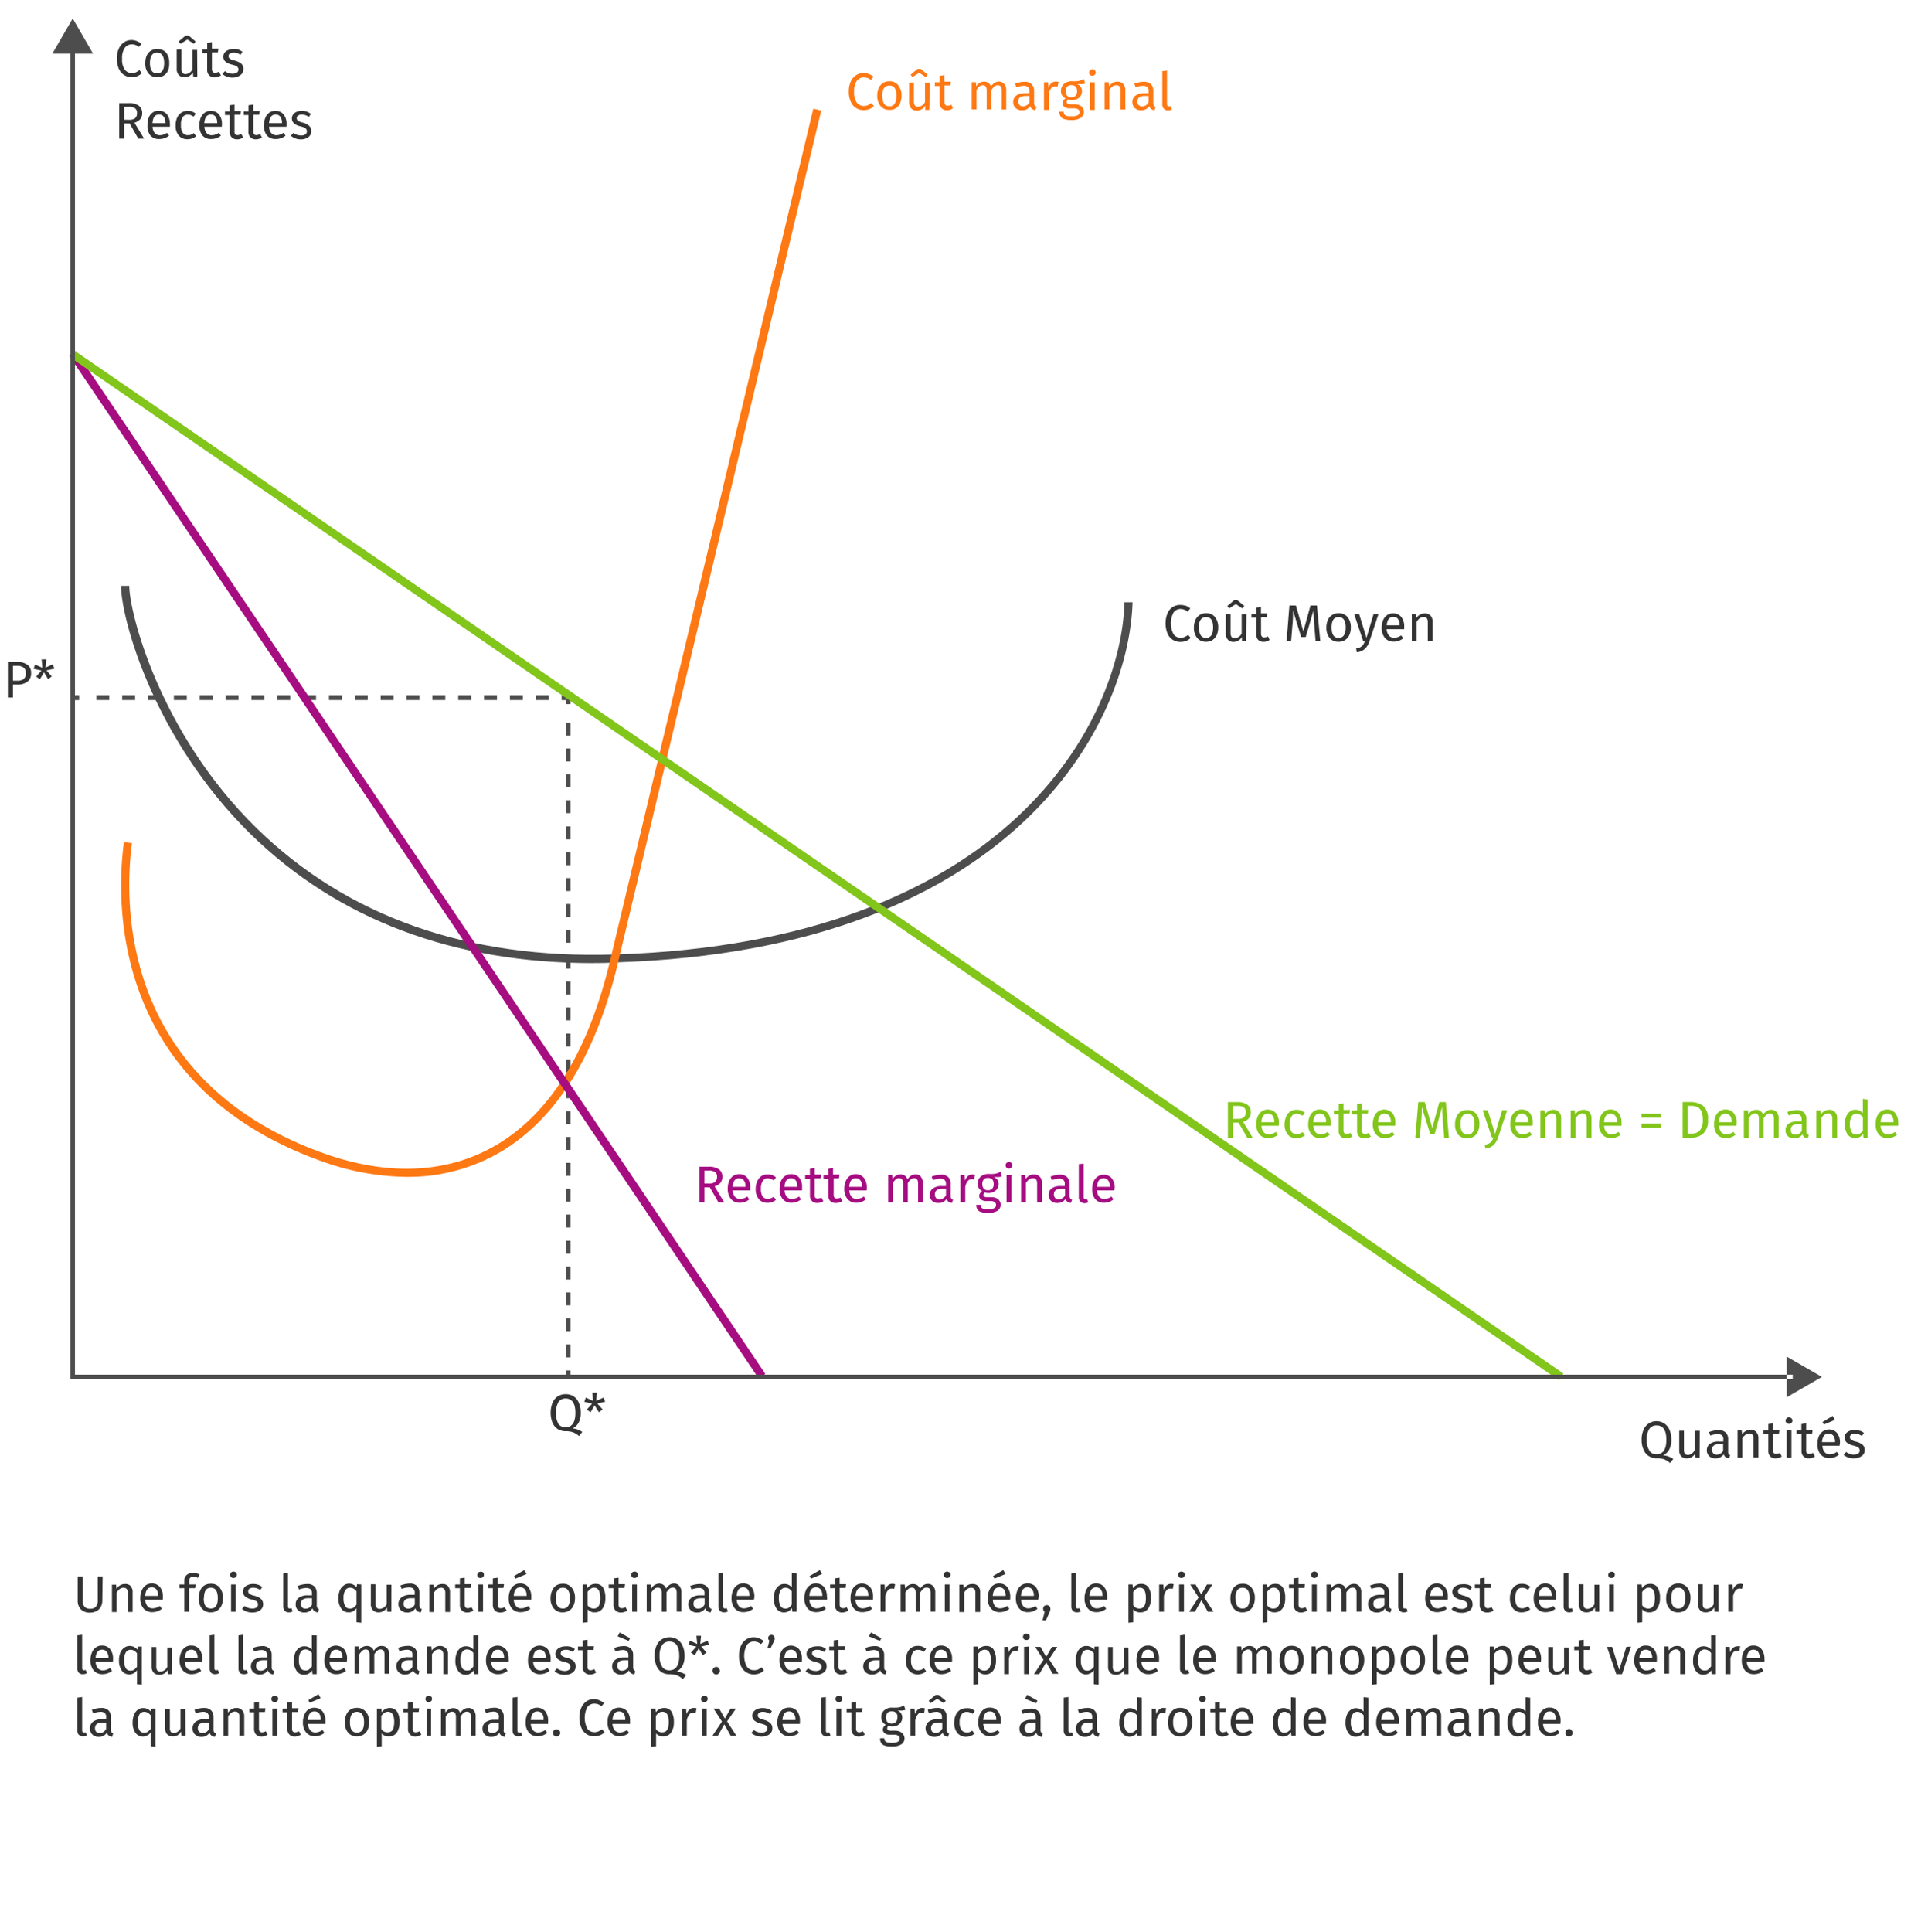<svg xmlns="http://www.w3.org/2000/svg" viewBox="0 0 295.7 298.85"><defs><style>.cls-1{fill:#333;}.cls-2{fill:#4d4d4d;}.cls-3{fill:#fe7813;}.cls-4{fill:#a50d81;}.cls-5{fill:#82c51b;}</style></defs><title>SES.1.2.INF5.6_v1</title><path d="M4.25 102.85a1.5 1.5 0 0 1 .56 1.27 1.57 1.57 0 0 1-.58 1.35 2.52 2.52 0 0 1-1.55.44H2v2h-.78v-5.5h1.44a2.55 2.55 0 0 1 1.6.45zm-.6 2.2a1.07 1.07 0 0 0 .35-.92 1 1 0 0 0-.35-.85 1.58 1.58 0 0 0-1-.27H2v2.3h.66a1.7 1.7 0 0 0 1-.25zM8.42 103.45l-1.23.26.82.94-.57.42-.63-1.06-.63 1.07-.58-.4.82-.95-1.22-.26.22-.66 1.14.5-.12-1.3h.72l-.12 1.27 1.13-.5zM89.4 221.17a3.32 3.32 0 0 1 .7.36l-.5.64a3.22 3.22 0 0 0-.92-.58 3.33 3.33 0 0 0-1.16-.17 2.28 2.28 0 0 1-1.2-.32 2.22 2.22 0 0 1-.83-1 4.23 4.23 0 0 1 0-3.07 2.3 2.3 0 0 1 .8-1 2.28 2.28 0 0 1 1.23-.34 2.25 2.25 0 0 1 1.22.32 2.22 2.22 0 0 1 .82 1 3.76 3.76 0 0 1 .3 1.55 3.2 3.2 0 0 1-.33 1.54 2.27 2.27 0 0 1-.94.9 2.22 2.22 0 0 1 .8.17zm-3-.88a1.35 1.35 0 0 0 1.1.52c1 0 1.53-.74 1.53-2.22s-.5-2.23-1.52-2.23a1.32 1.32 0 0 0-1.1.54 3.77 3.77 0 0 0 0 3.4zM93.64 216.86l-1.22.27.83.92-.58.43-.67-1.07-.62 1.08-.58-.42.83-.93-1.22-.27.23-.65 1.13.5-.12-1.26h.72l-.12 1.26 1.14-.5zM183.48 93.7a2.56 2.56 0 0 1 .7.43l-.42.5a1.7 1.7 0 0 0-1.07-.42 1.34 1.34 0 0 0-1.1.54 3.63 3.63 0 0 0 0 3.37 1.34 1.34 0 0 0 1.1.55 1.44 1.44 0 0 0 .6-.12 3.4 3.4 0 0 0 .57-.33l.38.47a2 2 0 0 1-.66.45 2.4 2.4 0 0 1-.93.17 2.1 2.1 0 0 1-2-1.32 4.2 4.2 0 0 1 0-3.1 2.24 2.24 0 0 1 .83-1 2.17 2.17 0 0 1 1.16-.3 2.47 2.47 0 0 1 .82.13zM188 95.47a2.46 2.46 0 0 1 .5 1.6 2.8 2.8 0 0 1-.23 1.17 1.74 1.74 0 0 1-1.66 1.05 1.7 1.7 0 0 1-1.37-.6 2.44 2.44 0 0 1-.5-1.6 2.74 2.74 0 0 1 .23-1.16 1.67 1.67 0 0 1 .65-.78 1.76 1.76 0 0 1 1-.28 1.7 1.7 0 0 1 1.4.6zm-2.47 1.62c0 1.06.36 1.6 1.08 1.6s1.1-.54 1.1-1.62-.36-1.6-1.08-1.6-1.13.52-1.13 1.6zM192.8 99.2h-.63v-.66a1.6 1.6 0 0 1-.56.57 1.46 1.46 0 0 1-.74.2 1.12 1.12 0 0 1-.87-.35 1.33 1.33 0 0 1-.32-1V95h.73v2.94a1 1 0 0 0 .17.62.6.6 0 0 0 .5.17 1.26 1.26 0 0 0 1.05-.72v-3h.74zm-2.6-5.08l-.3-.36 1.07-.9h.5l1.08.9-.32.36-1-.67zM196.45 99a1.54 1.54 0 0 1-.94.3 1.1 1.1 0 0 1-.83-.32 1.2 1.2 0 0 1-.3-.9v-2.53h-.73V95h.73v-1l.74-.1v1h1l-.07.58h-.92v2.5a.77.77 0 0 0 .13.5.46.46 0 0 0 .38.13 1.1 1.1 0 0 0 .57-.16zM204.3 99.2h-.73l-.2-2.5c-.08-1-.12-1.72-.13-2.24l-1.2 4.1h-.7l-1.26-4.1c0 .66 0 1.43-.1 2.3l-.2 2.44h-.7l.44-5.52h1l1.16 4 1.1-4h1zM208.52 95.47a2.46 2.46 0 0 1 .5 1.6 2.8 2.8 0 0 1-.23 1.17 1.74 1.74 0 0 1-1.67 1.05 1.7 1.7 0 0 1-1.38-.6 2.44 2.44 0 0 1-.5-1.6 2.74 2.74 0 0 1 .23-1.16 1.67 1.67 0 0 1 .65-.78 1.76 1.76 0 0 1 1-.28 1.7 1.7 0 0 1 1.4.6zm-2.47 1.62c0 1.06.36 1.6 1.08 1.6s1.1-.54 1.1-1.62-.37-1.6-1.1-1.6-1.08.52-1.08 1.6zM211.9 99.22a2.8 2.8 0 0 1-.7 1.16 2.06 2.06 0 0 1-1.27.52l-.08-.58a2.06 2.06 0 0 0 .66-.2 1.25 1.25 0 0 0 .4-.35 2.54 2.54 0 0 0 .28-.57h-.25l-1.4-4.2h.77l1.13 3.68 1.1-3.68h.76zM217.27 97.34h-2.7a1.65 1.65 0 0 0 .36 1 1 1 0 0 0 .8.33 1.7 1.7 0 0 0 .55-.1 2.1 2.1 0 0 0 .53-.27l.33.44a2.27 2.27 0 0 1-1.47.53 1.7 1.7 0 0 1-1.37-.58 2.34 2.34 0 0 1-.5-1.6 3 3 0 0 1 .2-1.1 1.77 1.77 0 0 1 .6-.8 1.54 1.54 0 0 1 .94-.3 1.57 1.57 0 0 1 1.3.57 2.32 2.32 0 0 1 .44 1.52c0 .1 0 .2 0 .34zm-.7-.6a1.55 1.55 0 0 0-.26-1 .9.9 0 0 0-.73-.3c-.6 0-.93.43-1 1.3h2zM221.35 95.23a1.34 1.34 0 0 1 .32.94v3h-.74v-2.9a1 1 0 0 0-.16-.63.67.67 0 0 0-.5-.18 1 1 0 0 0-.6.2 2 2 0 0 0-.47.54v3h-.74V95h.63l.06.62a1.6 1.6 0 0 1 .55-.52 1.46 1.46 0 0 1 .74-.2 1.2 1.2 0 0 1 .9.33z" class="cls-1"/><g id="_Groupe_"><path d="M11.25 107.56h1v.75h-1zM84.9 108.3h-2v-.74h2zm-4 0h-2v-.74h2zm-4 0h-2v-.74h2zm-4 0h-2v-.74h2zm-4 0h-2v-.74h2zm-4 0h-2v-.74h2zm-4 0h-2v-.74h2zm-4 0h-2v-.74h2zm-4 0h-2v-.74h2zm-4 0h-2v-.74h2zm-4 0h-2v-.74h2zm-4 0h-2v-.74h2zm-4 0h-2v-.74h2zm-4 0h-2v-.74h2zm-4 0h-2v-.74h2zm-4 0h-2v-.74h2zm-4 0h-2v-.74h2zm-4 0h-2v-.74h2zM86.9 107.56h1v.75h-1z" class="cls-2"/></g><g id="_Groupe_2"><path d="M87.53 107.93h.75v1h-.75zM88.28 210h-.75v-2h.75zm0-4.05h-.75v-2h.75zm0-4h-.75v-2h.75zm0-4h-.75v-2h.75zm0-4h-.75v-2h.75zm0-4.05h-.75v-2h.75zm0-4h-.75v-2h.75zm0-4h-.75v-2h.75zm0-4h-.75v-2h.75zm0-4h-.75v-2h.75zm0-4h-.75v-2h.75zm0-4h-.75v-2h.75zm0-4h-.75v-2h.75zm0-4.05h-.75v-2h.75zm0-4h-.75v-2h.75zm0-4h-.75v-2h.75zm0-4h-.75v-2h.75zm0-4h-.75v-2h.75zm0-4h-.75v-2h.75zm0-4h-.75v-2h.75zm0-4h-.75v-2h.75zm0-4.05h-.75v-2h.75zm0-4h-.75v-2h.75zm0-4h-.75v-2h.75zm0-4h-.75v-2h.75zM87.53 212.02h.75v1h-.75z" class="cls-2"/></g><path d="M91.8 149c-21.63 0-39.44-6.7-53-19.93C23.56 114.1 18.7 95.4 18.73 90.63H20c0 4 4.6 22.73 19.73 37.52 14 13.66 32.62 20.24 55.4 19.52 61.2-1.9 78.35-36.48 78.87-54.5h1.25c-.54 18.43-17.95 53.8-80.07 55.72-1.18.1-2.27.1-3.37.1z" class="cls-2"/><path d="M134.48 11.47a2.28 2.28 0 0 1 .7.4l-.42.5a1.7 1.7 0 0 0-1.07-.4 1.34 1.34 0 0 0-1.1.52 2.74 2.74 0 0 0-.43 1.7 2.72 2.72 0 0 0 .4 1.66 1.34 1.34 0 0 0 1.12.54 1.44 1.44 0 0 0 .6-.12 3.4 3.4 0 0 0 .56-.33l.38.48a2.17 2.17 0 0 1-.66.44 2.4 2.4 0 0 1-.92.17 2.1 2.1 0 0 1-2-1.3 3.6 3.6 0 0 1-.3-1.55 3.63 3.63 0 0 1 .3-1.56 2.2 2.2 0 0 1 .84-1 2.1 2.1 0 0 1 1.16-.33 2.23 2.23 0 0 1 .82.17zM139 13.23a2.4 2.4 0 0 1 .5 1.6 2.8 2.8 0 0 1-.23 1.16 1.7 1.7 0 0 1-1.66 1 1.68 1.68 0 0 1-1.37-.6 2.42 2.42 0 0 1-.5-1.6 2.78 2.78 0 0 1 .23-1.16 1.67 1.67 0 0 1 .65-.78 1.84 1.84 0 0 1 1-.28 1.7 1.7 0 0 1 1.4.65zm-2.47 1.6c0 1.08.36 1.62 1.08 1.62s1.1-.54 1.1-1.62-.36-1.6-1.08-1.6-1.13.54-1.13 1.6zM143.8 17h-.63v-.66a1.6 1.6 0 0 1-.56.57 1.46 1.46 0 0 1-.74.2 1.15 1.15 0 0 1-.87-.34 1.37 1.37 0 0 1-.32-1v-3h.73v2.94a1 1 0 0 0 .17.62.6.6 0 0 0 .5.18 1.27 1.27 0 0 0 1.05-.73v-3h.74zm-2.6-5.08l-.3-.36 1.07-.9h.5l1.08.9-.32.36-1-.67zM147.45 16.75a1.54 1.54 0 0 1-.94.3 1.1 1.1 0 0 1-.83-.32 1.2 1.2 0 0 1-.3-.9V13.3h-.73v-.57h.73v-1l.74-.1v1h1l-.07.58h-.92v2.52a.77.77 0 0 0 .13.48.43.43 0 0 0 .38.14 1.17 1.17 0 0 0 .57-.16zM155.4 13a1.4 1.4 0 0 1 .3.94v3h-.7V14c0-.55-.2-.82-.6-.82a.8.8 0 0 0-.52.18 2.6 2.6 0 0 0-.46.56v3h-.74V14c0-.55-.2-.82-.6-.82a.84.84 0 0 0-.53.18 2.86 2.86 0 0 0-.45.56v3h-.74v-4.2h.64l.06.63a1.4 1.4 0 0 1 1.22-.72 1.07 1.07 0 0 1 1.06.76 2 2 0 0 1 .55-.57 1.26 1.26 0 0 1 .7-.2 1.08 1.08 0 0 1 .8.37zM160.12 16.34a.52.52 0 0 0 .26.2l-.17.5a1.1 1.1 0 0 1-.5-.18.82.82 0 0 1-.3-.45 1.4 1.4 0 0 1-1.27.64 1.37 1.37 0 0 1-1-.35 1.22 1.22 0 0 1-.36-.93 1.2 1.2 0 0 1 .48-1 2.3 2.3 0 0 1 1.38-.36h.64v-.3a.82.82 0 0 0-.2-.64 1 1 0 0 0-.68-.2 3.7 3.7 0 0 0-1.14.23l-.2-.55a4.34 4.34 0 0 1 1.47-.3 1.5 1.5 0 0 1 1.1.38 1.37 1.37 0 0 1 .38 1V16a.64.64 0 0 0 .12.34zm-.83-.5v-1h-.56c-.78 0-1.17.27-1.17.85a.77.77 0 0 0 .2.56.7.7 0 0 0 .53.2 1.1 1.1 0 0 0 1-.63zM163.8 12.68l-.15.72a1.64 1.64 0 0 0-.37-.05.8.8 0 0 0-.63.3 2.12 2.12 0 0 0-.37.9V17h-.74v-4.27h.63l.08.86a1.6 1.6 0 0 1 .45-.73 1 1 0 0 1 .67-.24 1.86 1.86 0 0 1 .42.05zM167.9 12.92a2.16 2.16 0 0 1-.52.1h-.7a1.1 1.1 0 0 1 .74 1.07 1.34 1.34 0 0 1-.43 1 1.7 1.7 0 0 1-1.2.4 1.78 1.78 0 0 1-.52-.1.35.35 0 0 0-.15.18.43.43 0 0 0-.06.22c0 .23.18.34.55.34h.67a1.8 1.8 0 0 1 .75.15 1.3 1.3 0 0 1 .5.4 1.13 1.13 0 0 1-.32 1.56 2.7 2.7 0 0 1-1.47.33 3.4 3.4 0 0 1-1.08-.15 1 1 0 0 1-.56-.42 1.42 1.42 0 0 1-.17-.72h.66a.74.74 0 0 0 .1.4.6.6 0 0 0 .35.24 2.63 2.63 0 0 0 .7.07 2 2 0 0 0 1-.15.54.54 0 0 0 .3-.5.52.52 0 0 0-.23-.44 1.13 1.13 0 0 0-.63-.14h-.67a1.24 1.24 0 0 1-.8-.23.7.7 0 0 1-.3-.57.75.75 0 0 1 .13-.4 1.25 1.25 0 0 1 .34-.35 1.32 1.32 0 0 1-.54-.46 1.36 1.36 0 0 1-.17-.7 1.38 1.38 0 0 1 .2-.75 1.45 1.45 0 0 1 .6-.54 1.88 1.88 0 0 1 .82-.2 5.24 5.24 0 0 0 .83 0 2.87 2.87 0 0 0 .55-.1c.15-.06.33-.14.54-.23zm-2.78.5a1 1 0 0 0-.23.7 1 1 0 0 0 .23.68.83.83 0 0 0 .65.26.87.87 0 0 0 .66-.25 1 1 0 0 0 .23-.7c0-.63-.3-.94-.9-.94a.83.83 0 0 0-.65.26zM169.4 10.85a.53.53 0 0 1 0 .72.56.56 0 0 1-.37.14.53.53 0 0 1-.37-.13.53.53 0 0 1 0-.72.5.5 0 0 1 .37-.14.5.5 0 0 1 .38.15zm0 1.88V17h-.73v-4.27zM173.8 13a1.34 1.34 0 0 1 .33.94v3h-.73V14a1 1 0 0 0-.17-.64.65.65 0 0 0-.5-.18 1 1 0 0 0-.6.2 2 2 0 0 0-.47.54v3h-.73v-4.2h.63l.06.63a1.63 1.63 0 0 1 .56-.52 1.4 1.4 0 0 1 .73-.2 1.2 1.2 0 0 1 .9.37zM178.54 16.34a.55.55 0 0 0 .27.2l-.16.5a1.1 1.1 0 0 1-.53-.18.94.94 0 0 1-.3-.45 1.4 1.4 0 0 1-1.24.64 1.37 1.37 0 0 1-1-.35 1.22 1.22 0 0 1-.36-.93 1.2 1.2 0 0 1 .5-1 2.26 2.26 0 0 1 1.36-.36h.65v-.3a.8.8 0 0 0-.2-.64 1 1 0 0 0-.67-.2 3.76 3.76 0 0 0-1.14.23l-.2-.55a4.24 4.24 0 0 1 1.46-.3 1.56 1.56 0 0 1 1.12.38 1.4 1.4 0 0 1 .36 1V16a.64.64 0 0 0 .1.34zm-.82-.5v-1h-.55c-.78 0-1.17.27-1.17.85a.8.8 0 0 0 .18.56.72.72 0 0 0 .55.2 1.1 1.1 0 0 0 1-.63zM180.08 16.8a.93.93 0 0 1-.23-.7V11l.73-.08v5.18a.4.4 0 0 0 .06.25.23.23 0 0 0 .2.08.77.77 0 0 0 .28 0l.2.5a1.27 1.27 0 0 1-.6.15.87.87 0 0 1-.64-.28zM62.94 182.07a39.9 39.9 0 0 1-13.58-2.57C16.82 167.63 18 138.82 19.18 130.28l1.24.16c-1.12 8.32-2.3 36.34 29.37 47.88 9.73 3.55 18.77 3.3 26.15-.7 8.9-4.8 15.14-14.72 18.57-29.46L125.85 16.8l1.22.3-31.33 131.35c-3.5 15.1-10 25.3-19.2 30.28a28.3 28.3 0 0 1-13.6 3.34z" class="cls-3"/><path d="M10.72 55.06l1.04-.7 106.66 158.18-1.04.7z" class="cls-4"/><path d="M15.83 247.58a2 2 0 0 1-.23 1 1.6 1.6 0 0 1-.66.66 2.17 2.17 0 0 1-1 .24 1.9 1.9 0 0 1-1.42-.5 1.87 1.87 0 0 1-.5-1.37v-3.73h.76v3.7a1.43 1.43 0 0 0 .3 1 1.12 1.12 0 0 0 .86.3 1.13 1.13 0 0 0 .88-.3 1.4 1.4 0 0 0 .3-1v-3.7h.76zM20.2 245.38a1.32 1.32 0 0 1 .32 1v3h-.74v-2.92a.93.93 0 0 0-.17-.63.65.65 0 0 0-.5-.2 1 1 0 0 0-.58.2 1.9 1.9 0 0 0-.48.56v3h-.73v-4.23h.64l.06.63a1.66 1.66 0 0 1 .56-.53 1.4 1.4 0 0 1 .73-.2 1.15 1.15 0 0 1 .9.3zM25.16 247.5h-2.68a1.6 1.6 0 0 0 .35 1 1 1 0 0 0 .78.32 1.7 1.7 0 0 0 .57-.1 2.33 2.33 0 0 0 .54-.27l.33.44a2.36 2.36 0 0 1-1.48.52 1.73 1.73 0 0 1-1.37-.58 2.34 2.34 0 0 1-.5-1.58 3.05 3.05 0 0 1 .22-1.17 1.8 1.8 0 0 1 .6-.8 1.5 1.5 0 0 1 .94-.3 1.56 1.56 0 0 1 1.3.56 2.36 2.36 0 0 1 .44 1.53c0 .14 0 .27-.02.4zm-.7-.6a1.54 1.54 0 0 0-.26-1 .86.86 0 0 0-.74-.33c-.6 0-.93.45-1 1.33h2zM29.43 244.1a.62.62 0 0 0-.15.45v.58h1l-.08.57h-.95v3.65h-.73v-3.65h-.76v-.57h.76v-.57a1.17 1.17 0 0 1 .34-.88 1.38 1.38 0 0 1 1-.33 2.6 2.6 0 0 1 .5.05 2.87 2.87 0 0 1 .5.17l-.23.53a1.88 1.88 0 0 0-.73-.16.63.63 0 0 0-.47.15zM34 245.63a2.44 2.44 0 0 1 .5 1.6 2.74 2.74 0 0 1-.23 1.16 1.74 1.74 0 0 1-.65.77 1.84 1.84 0 0 1-1 .28 1.7 1.7 0 0 1-1.38-.6 2.4 2.4 0 0 1-.5-1.6 2.8 2.8 0 0 1 .23-1.16 1.76 1.76 0 0 1 .64-.8 1.87 1.87 0 0 1 1-.26 1.7 1.7 0 0 1 1.4.6zm-2.48 1.62c0 1.07.37 1.6 1.1 1.6s1.08-.53 1.08-1.6-.36-1.62-1.08-1.62-1.06.54-1.06 1.62zM36.48 243.25a.5.5 0 0 1 .15.36.46.46 0 0 1-.15.37.5.5 0 0 1-.37.14.53.53 0 0 1-.36-.13.45.45 0 0 1-.14-.36.48.48 0 0 1 .14-.35.53.53 0 0 1 .37-.14.5.5 0 0 1 .38.15zm0 1.88v4.22h-.73v-4.22zM39.92 245.16a2.37 2.37 0 0 1 .66.36l-.3.46a3.07 3.07 0 0 0-.56-.27 1.67 1.67 0 0 0-.55-.08 1 1 0 0 0-.57.15.5.5 0 0 0 0 .8 2.2 2.2 0 0 0 .7.28 2.57 2.57 0 0 1 1.06.48 1.17 1.17 0 0 1-.14 1.8 2 2 0 0 1-1.18.32 2.32 2.32 0 0 1-1.6-.56l.4-.45a1.94 1.94 0 0 0 1.2.4 1.08 1.08 0 0 0 .65-.17.54.54 0 0 0 .23-.47.57.57 0 0 0-.1-.33.63.63 0 0 0-.3-.24 5.67 5.67 0 0 0-.62-.2 2.14 2.14 0 0 1-1-.48 1 1 0 0 1-.3-.75 1 1 0 0 1 .2-.6 1.23 1.23 0 0 1 .55-.4 1.94 1.94 0 0 1 .78-.16 2.3 2.3 0 0 1 .8.12zM44.05 249.2a1 1 0 0 1-.23-.68v-5.08l.73-.1v5.16a.45.45 0 0 0 .06.26.26.26 0 0 0 .22.08.76.76 0 0 0 .27-.05l.18.5a1.14 1.14 0 0 1-.58.15.85.85 0 0 1-.65-.25zM49.1 248.75a.55.55 0 0 0 .25.18l-.16.52a1.1 1.1 0 0 1-.54-.2.8.8 0 0 1-.3-.44 1.4 1.4 0 0 1-1.25.65 1.34 1.34 0 0 1-1-.36 1.22 1.22 0 0 1-.35-.93 1.2 1.2 0 0 1 .5-1 2.26 2.26 0 0 1 1.36-.36h.66v-.3a.84.84 0 0 0-.22-.64 1 1 0 0 0-.66-.2 3.7 3.7 0 0 0-1.14.23l-.18-.54a4 4 0 0 1 1.45-.3 1.5 1.5 0 0 1 1.12.37 1.4 1.4 0 0 1 .37 1v1.93a.67.67 0 0 0 .1.4zm-.83-.5v-1h-.56c-.76 0-1.15.28-1.15.85a.8.8 0 0 0 .18.57.7.7 0 0 0 .54.2 1.1 1.1 0 0 0 1-.63zM55.9 245.13v5.92l-.74-.08v-2.18a1.46 1.46 0 0 1-.5.47 1.37 1.37 0 0 1-.7.18 1.35 1.35 0 0 1-1.17-.6 2.68 2.68 0 0 1-.43-1.6 3.2 3.2 0 0 1 .2-1.14 1.76 1.76 0 0 1 .58-.78A1.4 1.4 0 0 1 54 245a1.54 1.54 0 0 1 1.18.57l.06-.48zm-1.2 3.58a1.87 1.87 0 0 0 .46-.46v-2.07a1.68 1.68 0 0 0-.44-.4 1.08 1.08 0 0 0-.53-.15.86.86 0 0 0-.77.4 2.23 2.23 0 0 0-.27 1.23 2.38 2.38 0 0 0 .25 1.2.8.8 0 0 0 .72.4 1.06 1.06 0 0 0 .58-.14zM60.55 249.35h-.63l-.05-.66a1.57 1.57 0 0 1-.56.57 1.47 1.47 0 0 1-.75.18 1.14 1.14 0 0 1-.86-.34 1.33 1.33 0 0 1-.32-1v-3h.73v3a1 1 0 0 0 .17.62.6.6 0 0 0 .5.18 1.26 1.26 0 0 0 1.05-.73v-3h.73zM65 248.75a.54.54 0 0 0 .27.18l-.17.52a1.1 1.1 0 0 1-.53-.2.85.85 0 0 1-.3-.44 1.4 1.4 0 0 1-1.25.65 1.34 1.34 0 0 1-1-.36 1.36 1.36 0 0 1 .13-2 2.26 2.26 0 0 1 1.37-.37h.65v-.3a.8.8 0 0 0-.22-.65 1 1 0 0 0-.66-.2 3.7 3.7 0 0 0-1.15.23l-.18-.52a4.07 4.07 0 0 1 1.46-.3 1.54 1.54 0 0 1 1.1.37 1.43 1.43 0 0 1 .38 1v1.93a.67.67 0 0 0 .1.47zm-.82-.5v-1h-.55c-.78 0-1.17.28-1.17.85a.8.8 0 0 0 .18.57.74.74 0 0 0 .55.2 1.1 1.1 0 0 0 .98-.63zM69.3 245.38a1.32 1.32 0 0 1 .33 1v3h-.73v-2.92a.93.93 0 0 0-.17-.63.65.65 0 0 0-.5-.2 1 1 0 0 0-.6.2 1.9 1.9 0 0 0-.47.56v3h-.73v-4.23h.63l.06.63a1.66 1.66 0 0 1 .56-.53 1.4 1.4 0 0 1 .73-.2 1.17 1.17 0 0 1 .9.3zM73.24 249.16a1.6 1.6 0 0 1-.94.3 1.14 1.14 0 0 1-.84-.32 1.23 1.23 0 0 1-.3-.9v-2.54h-.73v-.57h.73v-.95l.74-.1v1h1l-.08.58h-.92v2.5a.77.77 0 0 0 .12.5.44.44 0 0 0 .38.14 1.2 1.2 0 0 0 .56-.17zM74.74 243.25a.52.52 0 0 1 .14.36.5.5 0 0 1-.14.37.54.54 0 0 1-.38.14.53.53 0 0 1-.36-.1.5.5 0 0 1-.14-.36.52.52 0 0 1 .14-.36.53.53 0 0 1 .37-.14.54.54 0 0 1 .37.1zm0 1.88v4.22H74v-4.22zM78.4 249.16a1.66 1.66 0 0 1-1 .3 1.13 1.13 0 0 1-.84-.32 1.23 1.23 0 0 1-.3-.9v-2.54h-.74v-.57h.74v-.95l.73-.1v1h1l-.1.58H77v2.5a.77.77 0 0 0 .12.5.46.46 0 0 0 .4.14 1.26 1.26 0 0 0 .55-.17zM82.2 247.5h-2.7a1.66 1.66 0 0 0 .36 1 1 1 0 0 0 .78.32 1.64 1.64 0 0 0 .56-.1 2.33 2.33 0 0 0 .54-.27l.32.44a2.35 2.35 0 0 1-1.47.52 1.74 1.74 0 0 1-1.4-.58 2.4 2.4 0 0 1-.48-1.58 2.87 2.87 0 0 1 .22-1.17 1.8 1.8 0 0 1 .6-.8 1.5 1.5 0 0 1 .93-.3 1.56 1.56 0 0 1 1.3.56 2.36 2.36 0 0 1 .44 1.53c0 .14 0 .27 0 .4zm-.72-.6a1.54 1.54 0 0 0-.25-1 .86.86 0 0 0-.74-.33c-.6 0-.94.45-1 1.33h2zm-.35-4l.33.62-1.7.7-.22-.4zM88.47 245.63a2.44 2.44 0 0 1 .5 1.6 2.74 2.74 0 0 1-.23 1.16 1.74 1.74 0 0 1-.65.77 1.84 1.84 0 0 1-1 .28 1.7 1.7 0 0 1-1.4-.6 2.4 2.4 0 0 1-.5-1.6 2.8 2.8 0 0 1 .24-1.16 1.83 1.83 0 0 1 .64-.8 1.9 1.9 0 0 1 1-.26 1.7 1.7 0 0 1 1.4.6zM86 247.25c0 1.07.37 1.6 1.1 1.6s1.08-.53 1.08-1.6-.36-1.62-1.08-1.62-1.1.54-1.1 1.62zM93.3 245.6a3 3 0 0 1 .37 1.64 2.7 2.7 0 0 1-.43 1.6 1.42 1.42 0 0 1-1.22.6 1.38 1.38 0 0 1-1.1-.47v2l-.74.08v-5.92h.63l.07.57a1.64 1.64 0 0 1 .56-.5 1.46 1.46 0 0 1 .68-.16 1.32 1.32 0 0 1 1.2.57zm-.42 1.64c0-1.08-.32-1.62-.95-1.62a.9.9 0 0 0-.57.2 1.84 1.84 0 0 0-.45.46v2.05a1 1 0 0 0 .4.38 1.08 1.08 0 0 0 .54.15c.7 0 1.04-.54 1.04-1.6zM97.06 249.16a1.64 1.64 0 0 1-1 .3 1.13 1.13 0 0 1-.83-.32 1.23 1.23 0 0 1-.3-.9v-2.54h-.74v-.57h.8v-.95l.73-.1v1h1l-.08.58h-.92v2.5a.77.77 0 0 0 .12.5.47.47 0 0 0 .4.14 1.26 1.26 0 0 0 .55-.17zM98.55 243.25a.5.5 0 0 1 .15.36.46.46 0 0 1-.15.37.5.5 0 0 1-.37.14.53.53 0 0 1-.37-.13.45.45 0 0 1-.13-.36.48.48 0 0 1 .14-.35.53.53 0 0 1 .38-.14.5.5 0 0 1 .37.15zm0 1.88v4.22h-.73v-4.22zM105.14 245.4a1.33 1.33 0 0 1 .3.93v3h-.73v-2.92c0-.53-.18-.8-.58-.8a.8.8 0 0 0-.53.17 2.73 2.73 0 0 0-.47.57v3h-.74v-2.92c0-.54-.2-.82-.6-.82a.8.8 0 0 0-.53.2 2.33 2.33 0 0 0-.46.55v3h-.73v-4.22h.64l.07.62A1.43 1.43 0 0 1 102 245a1.1 1.1 0 0 1 .66.2 1.06 1.06 0 0 1 .4.56 2.15 2.15 0 0 1 .55-.57 1.26 1.26 0 0 1 .72-.2 1 1 0 0 1 .82.4zM109.86 248.75a.55.55 0 0 0 .26.18l-.17.52a1.1 1.1 0 0 1-.52-.2.75.75 0 0 1-.3-.44 1.4 1.4 0 0 1-1.26.65 1.33 1.33 0 0 1-1-.36 1.22 1.22 0 0 1-.36-.93 1.2 1.2 0 0 1 .5-1 2.24 2.24 0 0 1 1.37-.36h.63v-.3a.84.84 0 0 0-.2-.64 1 1 0 0 0-.68-.2 3.7 3.7 0 0 0-1.13.23l-.2-.54a4.1 4.1 0 0 1 1.46-.3 1.5 1.5 0 0 1 1.1.37 1.4 1.4 0 0 1 .38 1v1.93a.67.67 0 0 0 .12.4zm-.83-.5v-1h-.55c-.78 0-1.17.28-1.17.85a.8.8 0 0 0 .2.57.7.7 0 0 0 .54.2 1.1 1.1 0 0 0 .96-.63zM111.4 249.2a.92.92 0 0 1-.24-.68v-5.08l.74-.1v5.16a.45.45 0 0 0 .06.26.25.25 0 0 0 .2.08.87.87 0 0 0 .28-.05l.2.5a1.18 1.18 0 0 1-.6.15.83.83 0 0 1-.64-.25zM116.67 247.5H114a1.66 1.66 0 0 0 .35 1 1 1 0 0 0 .78.32 1.7 1.7 0 0 0 .56-.1 2.33 2.33 0 0 0 .53-.27l.32.44a2.35 2.35 0 0 1-1.47.52 1.74 1.74 0 0 1-1.38-.58 2.4 2.4 0 0 1-.5-1.58 3.05 3.05 0 0 1 .22-1.17 1.9 1.9 0 0 1 .6-.8 1.5 1.5 0 0 1 .98-.3 1.56 1.56 0 0 1 1.3.55 2.36 2.36 0 0 1 .44 1.53 2.3 2.3 0 0 1-.07.4zm-.7-.6a1.54 1.54 0 0 0-.26-1 .86.86 0 0 0-.73-.33c-.6 0-.93.45-1 1.33h2zM123.25 243.44v5.9h-.65l-.07-.57a1.55 1.55 0 0 1-.52.5 1.38 1.38 0 0 1-.7.18 1.35 1.35 0 0 1-1.16-.6 2.68 2.68 0 0 1-.42-1.6 3.2 3.2 0 0 1 .2-1.14 1.83 1.83 0 0 1 .58-.78 1.4 1.4 0 0 1 .88-.28 1.48 1.48 0 0 1 1.13.52v-2.2zm-1.2 5.27a1.87 1.87 0 0 0 .46-.46v-2.07a1.54 1.54 0 0 0-.43-.4 1 1 0 0 0-.53-.15.86.86 0 0 0-.76.4 2.23 2.23 0 0 0-.27 1.23 2.38 2.38 0 0 0 .26 1.2.8.8 0 0 0 .7.4 1.06 1.06 0 0 0 .6-.14zM127.94 247.5h-2.7a1.66 1.66 0 0 0 .36 1 1 1 0 0 0 .8.32 1.73 1.73 0 0 0 .55-.1 2.28 2.28 0 0 0 .53-.27l.32.44a2.35 2.35 0 0 1-1.47.52 1.72 1.72 0 0 1-1.37-.58 2.34 2.34 0 0 1-.5-1.58 3.05 3.05 0 0 1 .22-1.17 1.74 1.74 0 0 1 .6-.8 1.47 1.47 0 0 1 .94-.3 1.56 1.56 0 0 1 1.3.56 2.42 2.42 0 0 1 .43 1.53c.05.14.05.27 0 .4zm-.7-.6a1.6 1.6 0 0 0-.26-1 .9.9 0 0 0-.75-.33c-.6 0-.93.45-1 1.33h2zm-.37-4l.33.62-1.7.7-.22-.4zM131.26 249.16a1.64 1.64 0 0 1-.95.3 1.13 1.13 0 0 1-.82-.32 1.23 1.23 0 0 1-.3-.9v-2.54h-.74v-.57h.74v-.95l.73-.1v1h1l-.07.58h-.92v2.5a.77.77 0 0 0 .13.5.47.47 0 0 0 .4.14 1.26 1.26 0 0 0 .55-.17zM135.07 247.5h-2.7a1.66 1.66 0 0 0 .36 1 1 1 0 0 0 .78.32 1.64 1.64 0 0 0 .57-.1 2.33 2.33 0 0 0 .54-.27l.33.44a2.35 2.35 0 0 1-1.47.52 1.7 1.7 0 0 1-1.37-.58 2.34 2.34 0 0 1-.5-1.58 3.05 3.05 0 0 1 .2-1.17 1.8 1.8 0 0 1 .6-.8 1.72 1.72 0 0 1 2.23.26 2.36 2.36 0 0 1 .45 1.53c0 .14 0 .27 0 .4zm-.72-.6a1.6 1.6 0 0 0-.24-1 .9.9 0 0 0-.74-.33c-.6 0-.93.45-1 1.33h2zM138.5 245.1l-.13.7a1.22 1.22 0 0 0-.37-.04.76.76 0 0 0-.63.3 2.12 2.12 0 0 0-.38.88v2.4h-.74v-4.2h.63l.06.85a1.62 1.62 0 0 1 .46-.72 1 1 0 0 1 .67-.24 1.42 1.42 0 0 1 .4.05zM144.4 245.4a1.33 1.33 0 0 1 .32.93v3H144v-2.92c0-.53-.2-.8-.6-.8a.83.83 0 0 0-.53.17 2.73 2.73 0 0 0-.46.57v3h-.72v-2.92c0-.54-.2-.82-.6-.82a.8.8 0 0 0-.53.2 2.33 2.33 0 0 0-.46.55v3h-.74v-4.22h.64l.06.62a1.43 1.43 0 0 1 1.22-.7 1.15 1.15 0 0 1 .67.2 1.1 1.1 0 0 1 .4.55 2.15 2.15 0 0 1 .54-.57 1.28 1.28 0 0 1 .7-.2 1 1 0 0 1 .8.36zM146.94 243.25a.52.52 0 0 1 .14.36.5.5 0 0 1-.14.37.54.54 0 0 1-.38.14.53.53 0 0 1-.37-.13.5.5 0 0 1-.15-.36.52.52 0 0 1 .14-.35.53.53 0 0 1 .36-.14.54.54 0 0 1 .38.15zm0 1.88v4.22h-.74v-4.22zM151.34 245.38a1.32 1.32 0 0 1 .33 1v3h-.74v-2.92a.93.93 0 0 0-.17-.63.65.65 0 0 0-.5-.2 1 1 0 0 0-.6.2 1.9 1.9 0 0 0-.47.56v3h-.74v-4.23h.63l.05.63a1.66 1.66 0 0 1 .56-.53 1.42 1.42 0 0 1 .74-.2 1.15 1.15 0 0 1 .9.3zM156.3 247.5h-2.67a1.6 1.6 0 0 0 .35 1 1 1 0 0 0 .78.32 1.7 1.7 0 0 0 .56-.1 2.33 2.33 0 0 0 .54-.27l.32.44a2.36 2.36 0 0 1-1.48.52 1.73 1.73 0 0 1-1.37-.58 2.4 2.4 0 0 1-.5-1.58 3.05 3.05 0 0 1 .22-1.17 1.8 1.8 0 0 1 .6-.8 1.5 1.5 0 0 1 .94-.3 1.56 1.56 0 0 1 1.28.56 2.36 2.36 0 0 1 .45 1.53c0 .14 0 .27-.02.4zm-.7-.6a1.54 1.54 0 0 0-.25-1 .86.86 0 0 0-.74-.33c-.6 0-.92.45-1 1.33h2zm-.35-4l.33.62-1.7.7-.22-.4zM160.67 247.5H158a1.6 1.6 0 0 0 .35 1 1 1 0 0 0 .78.32 1.7 1.7 0 0 0 .56-.1 2.33 2.33 0 0 0 .53-.27l.32.44a2.35 2.35 0 0 1-1.47.52 1.74 1.74 0 0 1-1.38-.58 2.4 2.4 0 0 1-.5-1.58 3.05 3.05 0 0 1 .22-1.17 1.8 1.8 0 0 1 .6-.8 1.5 1.5 0 0 1 .98-.3 1.56 1.56 0 0 1 1.3.55 2.36 2.36 0 0 1 .44 1.53c-.05.16-.06.3-.07.4zm-.7-.6a1.54 1.54 0 0 0-.26-1 .86.86 0 0 0-.73-.33c-.6 0-.93.45-1 1.33h2zM162.38 248.5a.58.58 0 0 1 .16.4 1.34 1.34 0 0 1-.15.55l-.54 1.23h-.53l.32-1.33a.45.45 0 0 1-.16-.2.48.48 0 0 1-.07-.26.55.55 0 0 1 .55-.57.58.58 0 0 1 .4.16zM166 249.2a.92.92 0 0 1-.23-.68v-5.08l.73-.1v5.16a.45.45 0 0 0 .06.26.26.26 0 0 0 .2.08.76.76 0 0 0 .28-.05l.2.5a1.17 1.17 0 0 1-.6.15.84.84 0 0 1-.64-.25zM171.3 247.5h-2.7a1.66 1.66 0 0 0 .36 1 1 1 0 0 0 .8.32 1.73 1.73 0 0 0 .55-.1 2.28 2.28 0 0 0 .54-.27l.32.44a2.35 2.35 0 0 1-1.47.52 1.72 1.72 0 0 1-1.38-.58 2.34 2.34 0 0 1-.5-1.58 3.05 3.05 0 0 1 .22-1.17 1.74 1.74 0 0 1 .6-.8 1.47 1.47 0 0 1 .94-.3 1.56 1.56 0 0 1 1.3.56 2.42 2.42 0 0 1 .43 1.53c0 .14 0 .27 0 .4zm-.7-.6a1.6 1.6 0 0 0-.26-1 .9.9 0 0 0-.75-.33c-.6 0-.94.45-1 1.33h2zM177.73 245.6a3 3 0 0 1 .37 1.64 2.7 2.7 0 0 1-.43 1.6 1.4 1.4 0 0 1-1.22.6 1.34 1.34 0 0 1-1.1-.47v2l-.74.08v-5.92h.64l.06.57a1.64 1.64 0 0 1 .56-.5 1.53 1.53 0 0 1 .7-.16 1.32 1.32 0 0 1 1.17.57zm-.42 1.64c0-1.08-.3-1.62-.94-1.62a.9.9 0 0 0-.57.2 1.65 1.65 0 0 0-.45.46v2.05a1 1 0 0 0 .4.38 1 1 0 0 0 .52.15c.73 0 1.04-.54 1.04-1.6zM181.6 245.1l-.13.7a1.18 1.18 0 0 0-.37-.04.76.76 0 0 0-.63.3 2.12 2.12 0 0 0-.37.88v2.4h-.74v-4.2h.64l.08.85a1.6 1.6 0 0 1 .45-.72 1 1 0 0 1 .67-.24 1.42 1.42 0 0 1 .4.05zM183.2 243.25a.52.52 0 0 1 .13.36.5.5 0 0 1-.14.37.56.56 0 0 1-.4.14.53.53 0 0 1-.36-.13.5.5 0 0 1-.14-.36.52.52 0 0 1 .14-.35.53.53 0 0 1 .37-.14.56.56 0 0 1 .4.15zm0 1.88v4.22h-.75v-4.22zM186.32 247.1l1.46 2.25h-.88l-1-1.78-1 1.78h-.9l1.47-2.22-1.3-2h.83l.88 1.55.88-1.55h.84zM193.67 245.63a2.44 2.44 0 0 1 .5 1.6 2.74 2.74 0 0 1-.23 1.16 1.74 1.74 0 0 1-.65.77 1.84 1.84 0 0 1-1 .28 1.7 1.7 0 0 1-1.4-.6 2.4 2.4 0 0 1-.5-1.6 2.8 2.8 0 0 1 .24-1.16 1.76 1.76 0 0 1 .64-.8 1.87 1.87 0 0 1 1-.26 1.7 1.7 0 0 1 1.4.6zm-2.48 1.62c0 1.07.36 1.6 1.08 1.6s1.1-.53 1.1-1.6-.37-1.62-1.1-1.62-1.1.54-1.1 1.62zM198.5 245.6a3 3 0 0 1 .37 1.64 2.7 2.7 0 0 1-.43 1.6 1.42 1.42 0 0 1-1.22.6 1.38 1.38 0 0 1-1.1-.47v2l-.74.08v-5.92h.62l.06.57a1.7 1.7 0 0 1 .55-.5 1.53 1.53 0 0 1 .7-.16 1.32 1.32 0 0 1 1.2.57zm-.42 1.64c0-1.08-.32-1.62-1-1.62a.9.9 0 0 0-.57.2 1.84 1.84 0 0 0-.44.46v2.05a1 1 0 0 0 .4.38 1.08 1.08 0 0 0 .53.15c.73 0 1.08-.54 1.08-1.6zM202.26 249.16a1.64 1.64 0 0 1-.95.3 1.13 1.13 0 0 1-.82-.32 1.23 1.23 0 0 1-.3-.9v-2.54h-.74v-.57h.74v-.95l.73-.1v1h1l-.07.58h-.92v2.5a.77.77 0 0 0 .13.5.47.47 0 0 0 .4.14 1.26 1.26 0 0 0 .55-.17zM203.75 243.25a.5.5 0 0 1 .15.36.46.46 0 0 1-.15.37.56.56 0 0 1-.74 0 .46.46 0 0 1-.14-.36.5.5 0 0 1 .15-.35.56.56 0 0 1 .75 0zm0 1.88v4.22H203v-4.22zM210.34 245.4a1.33 1.33 0 0 1 .3.93v3h-.73v-2.92c0-.53-.18-.8-.58-.8a.8.8 0 0 0-.53.17 2.45 2.45 0 0 0-.47.57v3h-.74v-2.92c0-.54-.2-.82-.6-.82a.8.8 0 0 0-.53.2 2.33 2.33 0 0 0-.46.55v3h-.73v-4.22h.64l.07.62a1.42 1.42 0 0 1 1.22-.7 1.1 1.1 0 0 1 .65.2 1.06 1.06 0 0 1 .4.55 2 2 0 0 1 .55-.57 1.26 1.26 0 0 1 .7-.2 1 1 0 0 1 .84.36zM215.06 248.75a.5.5 0 0 0 .26.18l-.17.52a1.2 1.2 0 0 1-.53-.2.8.8 0 0 1-.3-.44 1.4 1.4 0 0 1-1.25.65 1.33 1.33 0 0 1-1-.36 1.35 1.35 0 0 1 .12-2 2.3 2.3 0 0 1 1.37-.37h.64v-.3a.84.84 0 0 0-.2-.65 1 1 0 0 0-.67-.2 3.65 3.65 0 0 0-1.13.23l-.2-.52a4.1 4.1 0 0 1 1.47-.3 1.5 1.5 0 0 1 1.1.37 1.4 1.4 0 0 1 .38 1v1.93a.67.67 0 0 0 .1.47zm-.83-.5v-1h-.55c-.78 0-1.17.28-1.17.85a.77.77 0 0 0 .2.57.7.7 0 0 0 .54.2 1.1 1.1 0 0 0 1-.63zM216.6 249.2a.92.92 0 0 1-.24-.68v-5.08l.74-.1v5.16a.45.45 0 0 0 .06.26.25.25 0 0 0 .2.08.76.76 0 0 0 .27-.05l.2.5a1.2 1.2 0 0 1-.6.15.8.8 0 0 1-.63-.25zM224 247.5h-2.68a1.6 1.6 0 0 0 .35 1 1 1 0 0 0 .78.32 1.7 1.7 0 0 0 .56-.1 2.33 2.33 0 0 0 .55-.27l.32.44a2.35 2.35 0 0 1-1.47.52 1.74 1.74 0 0 1-1.38-.58 2.4 2.4 0 0 1-.5-1.58 3.05 3.05 0 0 1 .22-1.17 1.8 1.8 0 0 1 .6-.8 1.5 1.5 0 0 1 .94-.3 1.56 1.56 0 0 1 1.3.56 2.36 2.36 0 0 1 .44 1.53c.03.14-.02.27-.02.4zm-.7-.6a1.54 1.54 0 0 0-.26-1 .86.86 0 0 0-.74-.33c-.6 0-.93.45-1 1.33h2zM227.14 245.16a2.37 2.37 0 0 1 .66.36l-.3.46a2.78 2.78 0 0 0-.56-.27 1.63 1.63 0 0 0-.55-.08 1 1 0 0 0-.58.15.48.48 0 0 0-.2.4.46.46 0 0 0 .2.4 2.2 2.2 0 0 0 .7.28 2.57 2.57 0 0 1 1 .48 1.07 1.07 0 0 1 .35.84 1.1 1.1 0 0 1-.48 1 2.07 2.07 0 0 1-1.2.33 2.32 2.32 0 0 1-1.58-.56l.4-.44a1.9 1.9 0 0 0 1.17.4 1.08 1.08 0 0 0 .65-.17.54.54 0 0 0 .24-.47.66.66 0 0 0-.1-.34.73.73 0 0 0-.3-.24 5.67 5.67 0 0 0-.63-.2 2.14 2.14 0 0 1-1-.48 1 1 0 0 1-.3-.75 1 1 0 0 1 .2-.6 1.35 1.35 0 0 1 .54-.4 1.94 1.94 0 0 1 .8-.16 2.26 2.26 0 0 1 .84.06zM231.1 249.16a1.64 1.64 0 0 1-1 .3 1.13 1.13 0 0 1-.84-.32 1.23 1.23 0 0 1-.3-.9v-2.54h-.74v-.57h.78v-.95l.73-.1v1h1l-.08.58h-.92v2.5a.77.77 0 0 0 .12.5.47.47 0 0 0 .4.14 1.26 1.26 0 0 0 .55-.17zM236.2 245.15a1.8 1.8 0 0 1 .6.34l-.36.46a1.6 1.6 0 0 0-.44-.24 1.35 1.35 0 0 0-.46-.07.9.9 0 0 0-.8.4 2.14 2.14 0 0 0-.28 1.2 2 2 0 0 0 .28 1.2.9.9 0 0 0 .8.37 1.33 1.33 0 0 0 .45-.07 2.42 2.42 0 0 0 .46-.25l.33.48a2 2 0 0 1-1.3.47 1.67 1.67 0 0 1-1.34-.58 2.35 2.35 0 0 1-.5-1.6 2.9 2.9 0 0 1 .23-1.17 1.82 1.82 0 0 1 .62-.78 1.7 1.7 0 0 1 1-.28 1.9 1.9 0 0 1 .67.1zM240.8 247.5h-2.7a1.66 1.66 0 0 0 .36 1 1 1 0 0 0 .8.32 1.7 1.7 0 0 0 .55-.1 2.33 2.33 0 0 0 .55-.27l.32.44a2.36 2.36 0 0 1-1.48.52 1.73 1.73 0 0 1-1.38-.58 2.34 2.34 0 0 1-.5-1.58 3.05 3.05 0 0 1 .22-1.17 1.8 1.8 0 0 1 .6-.8 1.47 1.47 0 0 1 .94-.3 1.56 1.56 0 0 1 1.3.56 2.36 2.36 0 0 1 .44 1.53c0 .14 0 .27-.02.4zm-.7-.6a1.54 1.54 0 0 0-.26-1 .86.86 0 0 0-.74-.33c-.6 0-.93.45-1 1.33h2zM242.2 249.2a.92.92 0 0 1-.25-.68v-5.08l.74-.1v5.16a.45.45 0 0 0 .05.26.25.25 0 0 0 .2.08.87.87 0 0 0 .28-.05l.2.5a1.18 1.18 0 0 1-.6.15.83.83 0 0 1-.64-.25zM247.47 249.35h-.63l-.06-.66a1.55 1.55 0 0 1-.55.57 1.5 1.5 0 0 1-.76.18 1.13 1.13 0 0 1-.86-.34 1.33 1.33 0 0 1-.3-1v-3h.7v3a.9.9 0 0 0 .16.62.6.6 0 0 0 .5.18 1.26 1.26 0 0 0 1.05-.73v-3h.74zM249.73 243.25a.52.52 0 0 1 .14.36.5.5 0 0 1-.14.37.54.54 0 0 1-.38.14.53.53 0 0 1-.35-.1.5.5 0 0 1-.14-.36.52.52 0 0 1 .14-.36.53.53 0 0 1 .37-.14.54.54 0 0 1 .36.1zm0 1.88v4.22H249v-4.22zM256.5 245.6a3 3 0 0 1 .36 1.64 2.7 2.7 0 0 1-.43 1.6 1.42 1.42 0 0 1-1.22.6 1.38 1.38 0 0 1-1.1-.47v2l-.73.08v-5.92h.63l.06.57a1.64 1.64 0 0 1 .56-.5 1.5 1.5 0 0 1 .68-.16 1.32 1.32 0 0 1 1.2.57zm-.43 1.64c0-1.08-.3-1.62-.95-1.62a.9.9 0 0 0-.57.2 1.84 1.84 0 0 0-.45.46v2.05a1.06 1.06 0 0 0 .4.38 1 1 0 0 0 .53.15c.7 0 1.04-.54 1.04-1.6zM261.1 245.63a2.5 2.5 0 0 1 .48 1.6 2.74 2.74 0 0 1-.23 1.16 1.67 1.67 0 0 1-.65.77 1.8 1.8 0 0 1-1 .28 1.7 1.7 0 0 1-1.4-.6 2.4 2.4 0 0 1-.48-1.6 2.8 2.8 0 0 1 .22-1.16 1.7 1.7 0 0 1 1.66-1.1 1.72 1.72 0 0 1 1.4.63zm-2.5 1.62c0 1.07.37 1.6 1.1 1.6s1.08-.53 1.08-1.6-.35-1.62-1.08-1.62-1.1.54-1.1 1.62zM265.93 249.35h-.63l-.06-.66a1.55 1.55 0 0 1-.55.57 1.5 1.5 0 0 1-.77.18 1.15 1.15 0 0 1-.87-.34 1.37 1.37 0 0 1-.3-1v-3h.73v3a1 1 0 0 0 .14.62.62.62 0 0 0 .5.18 1.23 1.23 0 0 0 1.05-.73v-3h.73zM269.7 245.1l-.14.7a1.22 1.22 0 0 0-.37-.04.76.76 0 0 0-.64.3 2 2 0 0 0-.37.88v2.4h-.75v-4.2h.63l.07.85a1.72 1.72 0 0 1 .46-.72 1 1 0 0 1 .68-.24 1.42 1.42 0 0 1 .42.05zM12.2 258.8a.92.92 0 0 1-.23-.68V253l.74-.1v5.16a.43.43 0 0 0 .07.26.23.23 0 0 0 .2.08.76.76 0 0 0 .27-.05l.2.5a1.2 1.2 0 0 1-.6.16.85.85 0 0 1-.63-.2zM17.48 257.1H14.8a1.6 1.6 0 0 0 .35 1 1 1 0 0 0 .78.32 1.7 1.7 0 0 0 .56-.1 2.33 2.33 0 0 0 .53-.27l.32.44a2.36 2.36 0 0 1-1.48.52 1.73 1.73 0 0 1-1.37-.58 2.4 2.4 0 0 1-.5-1.58 3.05 3.05 0 0 1 .22-1.17 1.8 1.8 0 0 1 .6-.8 1.5 1.5 0 0 1 .94-.3 1.56 1.56 0 0 1 1.3.56 2.36 2.36 0 0 1 .44 1.53c0 .14 0 .3-.02.4zm-.7-.6a1.54 1.54 0 0 0-.26-.95.86.86 0 0 0-.74-.33c-.6 0-.93.44-1 1.33h2zM21.94 254.73v5.92l-.74-.08v-2.18a1.46 1.46 0 0 1-.5.47 1.37 1.37 0 0 1-.7.18 1.35 1.35 0 0 1-1.17-.6 2.68 2.68 0 0 1-.42-1.6 3.2 3.2 0 0 1 .2-1.14 1.76 1.76 0 0 1 .6-.78 1.4 1.4 0 0 1 .87-.28 1.54 1.54 0 0 1 1.18.57l.06-.47zm-1.2 3.58a1.87 1.87 0 0 0 .46-.46v-2.07a1.68 1.68 0 0 0-.44-.4 1.08 1.08 0 0 0-.53-.15.86.86 0 0 0-.76.4 2.23 2.23 0 0 0-.27 1.23 2.38 2.38 0 0 0 .25 1.2.8.8 0 0 0 .7.4 1.06 1.06 0 0 0 .6-.14zM26.6 259H26l-.05-.66a1.57 1.57 0 0 1-.56.58 1.46 1.46 0 0 1-.76.18 1.15 1.15 0 0 1-.87-.34 1.33 1.33 0 0 1-.3-.95v-3h.72v3a1 1 0 0 0 .15.62.6.6 0 0 0 .5.18 1.25 1.25 0 0 0 1.05-.73v-3h.74zM31.28 257.1H28.6a1.6 1.6 0 0 0 .35 1 1 1 0 0 0 .78.32 1.7 1.7 0 0 0 .56-.1 2.33 2.33 0 0 0 .53-.27l.32.44a2.36 2.36 0 0 1-1.48.52 1.73 1.73 0 0 1-1.37-.58 2.34 2.34 0 0 1-.5-1.58 3.05 3.05 0 0 1 .22-1.17 1.8 1.8 0 0 1 .6-.8 1.47 1.47 0 0 1 .94-.3 1.56 1.56 0 0 1 1.3.56 2.36 2.36 0 0 1 .44 1.53c0 .14 0 .3-.02.4zm-.7-.6a1.54 1.54 0 0 0-.26-.95.86.86 0 0 0-.74-.33c-.6 0-.93.44-1 1.33h2zM32.67 258.8a.92.92 0 0 1-.23-.68V253l.73-.1v5.16a.43.43 0 0 0 .06.26.26.26 0 0 0 .2.08.76.76 0 0 0 .28-.05l.2.5a1.18 1.18 0 0 1-.6.16.87.87 0 0 1-.63-.2zM37.13 258.8a1 1 0 0 1-.23-.68V253l.73-.1v5.16a.43.43 0 0 0 .06.26.26.26 0 0 0 .2.08.76.76 0 0 0 .27-.05l.2.5a1.14 1.14 0 0 1-.6.16.9.9 0 0 1-.64-.2zM42.17 258.35a.55.55 0 0 0 .26.18l-.16.52a1.1 1.1 0 0 1-.53-.2.8.8 0 0 1-.3-.44 1.4 1.4 0 0 1-1.25.65 1.34 1.34 0 0 1-1-.36 1.22 1.22 0 0 1-.37-.93 1.2 1.2 0 0 1 .5-1 2.26 2.26 0 0 1 1.36-.36h.64v-.3a.84.84 0 0 0-.22-.64 1 1 0 0 0-.66-.2 3.7 3.7 0 0 0-1.14.23l-.18-.54a4 4 0 0 1 1.45-.3 1.5 1.5 0 0 1 1.1.37 1.4 1.4 0 0 1 .37 1V258a.67.67 0 0 0 .1.35zm-.82-.5v-1h-.56c-.78 0-1.17.28-1.17.85a.8.8 0 0 0 .18.57.7.7 0 0 0 .55.2 1.1 1.1 0 0 0 1-.63zM49 253v6h-.65l-.07-.58a1.55 1.55 0 0 1-.52.5 1.38 1.38 0 0 1-.7.18 1.35 1.35 0 0 1-1.17-.6 2.68 2.68 0 0 1-.43-1.6 3.2 3.2 0 0 1 .2-1.14 1.76 1.76 0 0 1 .58-.8 1.4 1.4 0 0 1 .88-.27 1.48 1.48 0 0 1 1.13.5V253zm-1.2 5.27a1.87 1.87 0 0 0 .46-.47v-2.07a1.68 1.68 0 0 0-.44-.4 1.08 1.08 0 0 0-.53-.15.86.86 0 0 0-.77.4 2.23 2.23 0 0 0-.27 1.23 2.38 2.38 0 0 0 .25 1.22.8.8 0 0 0 .72.4 1.06 1.06 0 0 0 .56-.1zM53.67 257.1H51a1.66 1.66 0 0 0 .35 1 1 1 0 0 0 .78.32 1.64 1.64 0 0 0 .56-.1 2.33 2.33 0 0 0 .53-.27l.32.44a2.35 2.35 0 0 1-1.47.52 1.7 1.7 0 0 1-1.37-.58 2.34 2.34 0 0 1-.5-1.58 3.05 3.05 0 0 1 .23-1.17 1.8 1.8 0 0 1 .6-.8 1.72 1.72 0 0 1 2.22.26 2.36 2.36 0 0 1 .45 1.53c-.02.14-.02.3-.03.4zm-.67-.6a1.6 1.6 0 0 0-.24-.95.9.9 0 0 0-.75-.33c-.6 0-.92.44-1 1.33h2zM59.92 255a1.33 1.33 0 0 1 .3.94v3h-.72V256c0-.54-.2-.82-.6-.82a.8.8 0 0 0-.52.18 2.45 2.45 0 0 0-.47.57v3h-.72V256c0-.54-.2-.82-.6-.82a.8.8 0 0 0-.53.2 2.6 2.6 0 0 0-.46.55v3h-.74v-4.22h.63l.05.63a1.43 1.43 0 0 1 1.22-.7 1.1 1.1 0 0 1 .67.2 1.1 1.1 0 0 1 .4.55 2 2 0 0 1 .54-.57 1.28 1.28 0 0 1 .7-.18 1 1 0 0 1 .84.38zM64.64 258.35a.54.54 0 0 0 .27.18l-.16.52a1.1 1.1 0 0 1-.53-.2.85.85 0 0 1-.3-.44 1.4 1.4 0 0 1-1.24.65 1.34 1.34 0 0 1-1-.36 1.34 1.34 0 0 1 .13-1.96 2.26 2.26 0 0 1 1.36-.36h.65v-.3a.8.8 0 0 0-.2-.65 1 1 0 0 0-.67-.2 3.7 3.7 0 0 0-1.14.23l-.2-.53a4.06 4.06 0 0 1 1.46-.3 1.55 1.55 0 0 1 1.12.37 1.43 1.43 0 0 1 .36 1v2a.67.67 0 0 0 .1.35zm-.82-.5v-1h-.55c-.78 0-1.17.28-1.17.85a.8.8 0 0 0 .18.57.72.72 0 0 0 .55.2 1.1 1.1 0 0 0 1-.63zM69 255a1.32 1.32 0 0 1 .32 1v3h-.73v-3a.93.93 0 0 0-.18-.63.65.65 0 0 0-.5-.2 1 1 0 0 0-.6.2 1.9 1.9 0 0 0-.47.56v3h-.73v-4.22h.63l.06.64a1.66 1.66 0 0 1 .57-.53 1.4 1.4 0 0 1 .73-.18 1.18 1.18 0 0 1 .9.38zM74 253v6h-.65l-.07-.58a1.55 1.55 0 0 1-.52.5 1.38 1.38 0 0 1-.7.18 1.35 1.35 0 0 1-1.17-.6 2.68 2.68 0 0 1-.43-1.6 3.2 3.2 0 0 1 .2-1.14 1.76 1.76 0 0 1 .58-.8 1.4 1.4 0 0 1 .88-.27 1.48 1.48 0 0 1 1.13.5V253zm-1.2 5.27a1.87 1.87 0 0 0 .46-.47v-2.07a1.68 1.68 0 0 0-.44-.4 1.08 1.08 0 0 0-.53-.15.86.86 0 0 0-.77.4 2.23 2.23 0 0 0-.27 1.23 2.28 2.28 0 0 0 .25 1.22.77.77 0 0 0 .72.4 1.06 1.06 0 0 0 .6-.1zM78.7 257.1H76a1.66 1.66 0 0 0 .35 1 1 1 0 0 0 .78.32 1.64 1.64 0 0 0 .56-.1 2.33 2.33 0 0 0 .53-.27l.32.44a2.35 2.35 0 0 1-1.47.52 1.7 1.7 0 0 1-1.37-.58 2.34 2.34 0 0 1-.5-1.58 2.87 2.87 0 0 1 .23-1.17 1.8 1.8 0 0 1 .6-.8 1.72 1.72 0 0 1 2.22.26 2.36 2.36 0 0 1 .45 1.53c.02.14.02.3 0 .4zm-.7-.6a1.6 1.6 0 0 0-.24-.95.9.9 0 0 0-.75-.33c-.6 0-.92.44-1 1.33h2zM85.2 257.1h-2.7a1.66 1.66 0 0 0 .35 1 1 1 0 0 0 .78.32 1.64 1.64 0 0 0 .56-.1 2.33 2.33 0 0 0 .53-.27l.32.44a2.35 2.35 0 0 1-1.47.52 1.7 1.7 0 0 1-1.37-.58 2.34 2.34 0 0 1-.5-1.58 2.87 2.87 0 0 1 .23-1.17 1.8 1.8 0 0 1 .6-.8 1.72 1.72 0 0 1 2.22.26 2.36 2.36 0 0 1 .45 1.53c0 .14 0 .3 0 .4zm-.73-.6a1.6 1.6 0 0 0-.24-.95.9.9 0 0 0-.75-.33c-.6 0-.93.44-1 1.33h2zM88.3 254.76a2.2 2.2 0 0 1 .65.36l-.3.46a2.53 2.53 0 0 0-.56-.27 1.6 1.6 0 0 0-.55-.08 1 1 0 0 0-.57.15.46.46 0 0 0-.2.4.45.45 0 0 0 .2.4 2.1 2.1 0 0 0 .7.28 2.7 2.7 0 0 1 1.05.48 1.06 1.06 0 0 1 .34.84 1.1 1.1 0 0 1-.48 1 2 2 0 0 1-1.2.33 2.32 2.32 0 0 1-1.58-.56l.4-.44a1.9 1.9 0 0 0 1.17.4 1.08 1.08 0 0 0 .65-.17.53.53 0 0 0 .25-.47.57.57 0 0 0-.1-.34.76.76 0 0 0-.3-.24c-.14-.06-.35-.13-.63-.2a2.1 2.1 0 0 1-1-.48 1 1 0 0 1-.3-.75 1 1 0 0 1 .2-.6 1.18 1.18 0 0 1 .54-.4 1.94 1.94 0 0 1 .8-.16 2.37 2.37 0 0 1 .8.06zM92.24 258.76a1.63 1.63 0 0 1-.94.3 1.14 1.14 0 0 1-.84-.32 1.23 1.23 0 0 1-.3-.9v-2.54h-.73v-.57h.73v-.95l.74-.1v1h1l-.08.58h-.92v2.5a.85.85 0 0 0 .1.5.47.47 0 0 0 .4.14 1.23 1.23 0 0 0 .56-.17zM98.05 258.35a.55.55 0 0 0 .26.18l-.15.52a1.1 1.1 0 0 1-.53-.2.8.8 0 0 1-.3-.44 1.4 1.4 0 0 1-1.25.65 1.34 1.34 0 0 1-1-.36 1.22 1.22 0 0 1-.36-.93 1.2 1.2 0 0 1 .5-1 2.26 2.26 0 0 1 1.37-.36h.65v-.3a.84.84 0 0 0-.22-.64 1 1 0 0 0-.66-.2 3.7 3.7 0 0 0-1.14.23l-.18-.54a4 4 0 0 1 1.45-.3 1.5 1.5 0 0 1 1.1.37 1.4 1.4 0 0 1 .38 1V258a.67.67 0 0 0 .1.35zm-.82-.5v-1h-.56c-.78 0-1.16.28-1.16.85a.8.8 0 0 0 .2.57.7.7 0 0 0 .53.2 1.1 1.1 0 0 0 1-.63zm-1.33-5.3l1.6.9-.23.4-1.7-.7zM105.47 258.77a3.24 3.24 0 0 1 .7.36l-.5.64a3.1 3.1 0 0 0-.92-.58 3.3 3.3 0 0 0-1.16-.17 2.3 2.3 0 0 1-1.22-.32 2.14 2.14 0 0 1-.8-1 4.1 4.1 0 0 1 0-3.07 2.18 2.18 0 0 1 .8-1 2.37 2.37 0 0 1 2.44 0 2.28 2.28 0 0 1 .82 1 3.76 3.76 0 0 1 .3 1.55 3.2 3.2 0 0 1-.33 1.54 2.27 2.27 0 0 1-.93.9 2.28 2.28 0 0 1 .8.15zm-3-.88a1.33 1.33 0 0 0 1.1.52c1 0 1.53-.74 1.53-2.22s-.5-2.23-1.52-2.23a1.32 1.32 0 0 0-1.12.54 2.94 2.94 0 0 0-.4 1.7 2.8 2.8 0 0 0 .43 1.7zM109.7 254.46l-1.2.27.82.92-.57.43-.64-1.07-.6 1.08-.6-.42.84-.93-1.22-.27.22-.65 1.13.5-.12-1.26h.72l-.12 1.26 1.14-.5zM111.23 258.1a.58.58 0 0 1 .16.4.57.57 0 0 1-.17.38.56.56 0 0 1-.8 0 .57.57 0 0 1-.16-.4.57.57 0 0 1 1-.4zM117.48 253.47a2.46 2.46 0 0 1 .7.42l-.43.47a1.65 1.65 0 0 0-1.06-.4 1.35 1.35 0 0 0-1.12.52 3.6 3.6 0 0 0 0 3.37 1.3 1.3 0 0 0 1.1.54 1.5 1.5 0 0 0 .62-.1 4 4 0 0 0 .56-.35l.37.48a2.07 2.07 0 0 1-.65.44 2.25 2.25 0 0 1-.92.18 2.13 2.13 0 0 1-2-1.3 3.66 3.66 0 0 1-.3-1.56 3.5 3.5 0 0 1 .3-1.56 2.2 2.2 0 0 1 .83-1 2.12 2.12 0 0 1 1.15-.33 2.32 2.32 0 0 1 .83.17zM119.7 253.07a.46.46 0 0 1 .17.36.75.75 0 0 1 0 .2c0 .06-.06.15-.1.26l-.55 1.13h-.48l.32-1.2a.5.5 0 0 1-.2-.4.5.5 0 0 1 .15-.36.57.57 0 0 1 .38-.14.52.52 0 0 1 .33.14zM124.07 257.1h-2.7a1.66 1.66 0 0 0 .36 1 1 1 0 0 0 .78.32 1.64 1.64 0 0 0 .57-.1 2.33 2.33 0 0 0 .54-.27l.33.44a2.35 2.35 0 0 1-1.47.52 1.7 1.7 0 0 1-1.37-.58 2.34 2.34 0 0 1-.5-1.58 2.87 2.87 0 0 1 .2-1.17 1.8 1.8 0 0 1 .6-.8 1.72 1.72 0 0 1 2.23.26 2.36 2.36 0 0 1 .45 1.53c0 .14 0 .3 0 .4zm-.72-.6a1.54 1.54 0 0 0-.25-.95.86.86 0 0 0-.74-.33c-.6 0-.93.44-1 1.33h2zM127.18 254.76a2.2 2.2 0 0 1 .65.36l-.3.46a2.53 2.53 0 0 0-.56-.27 1.6 1.6 0 0 0-.54-.08 1 1 0 0 0-.57.15.46.46 0 0 0-.2.4.43.43 0 0 0 .2.4 2.1 2.1 0 0 0 .7.28 2.57 2.57 0 0 1 1 .48 1 1 0 0 1 .34.84 1.1 1.1 0 0 1-.48 1 2 2 0 0 1-1.18.33 2.32 2.32 0 0 1-1.6-.56l.4-.44a1.9 1.9 0 0 0 1.18.4 1.08 1.08 0 0 0 .66-.17.53.53 0 0 0 .25-.47.57.57 0 0 0-.1-.34.76.76 0 0 0-.3-.24c-.14-.06-.35-.13-.63-.2a2.1 2.1 0 0 1-1-.48 1 1 0 0 1-.3-.75 1 1 0 0 1 .2-.6 1.18 1.18 0 0 1 .54-.4 1.94 1.94 0 0 1 .78-.16 2.37 2.37 0 0 1 .86.06zM131.12 258.76a1.63 1.63 0 0 1-.94.3 1.14 1.14 0 0 1-.84-.32 1.23 1.23 0 0 1-.3-.9v-2.54h-.73v-.57h.7v-.95l.74-.1v1h1l-.08.58h-.92v2.5a.85.85 0 0 0 .1.5.47.47 0 0 0 .4.14 1.23 1.23 0 0 0 .56-.17zM136.93 258.35a.55.55 0 0 0 .26.18l-.18.52a1.1 1.1 0 0 1-.52-.2.8.8 0 0 1-.3-.44 1.4 1.4 0 0 1-1.26.65 1.33 1.33 0 0 1-1-.36 1.22 1.22 0 0 1-.36-.93 1.2 1.2 0 0 1 .5-1 2.24 2.24 0 0 1 1.36-.36h.64v-.3a.84.84 0 0 0-.2-.64 1 1 0 0 0-.67-.2 3.7 3.7 0 0 0-1.13.23l-.18-.54a4 4 0 0 1 1.44-.3 1.5 1.5 0 0 1 1.1.37 1.4 1.4 0 0 1 .38 1V258a.67.67 0 0 0 .1.35zm-.83-.5v-1h-.55c-.78 0-1.16.28-1.16.85a.8.8 0 0 0 .17.57.7.7 0 0 0 .54.2 1.1 1.1 0 0 0 1-.63zm-1.32-5.3l1.6.9-.24.4-1.7-.7zM142.7 254.75a1.92 1.92 0 0 1 .6.34l-.36.46a1.55 1.55 0 0 0-.43-.24 1.4 1.4 0 0 0-.46-.07.9.9 0 0 0-.8.4 2.14 2.14 0 0 0-.28 1.2 2 2 0 0 0 .28 1.2.92.92 0 0 0 .8.37 1.35 1.35 0 0 0 .46-.07 2.37 2.37 0 0 0 .46-.25l.34.48a2 2 0 0 1-1.3.47 1.7 1.7 0 0 1-1.34-.58 2.35 2.35 0 0 1-.5-1.6 2.9 2.9 0 0 1 .23-1.17 1.83 1.83 0 0 1 .63-.78 1.66 1.66 0 0 1 1-.28 1.92 1.92 0 0 1 .67.1zM147.3 257.1h-2.68a1.66 1.66 0 0 0 .35 1 1 1 0 0 0 .78.32 1.64 1.64 0 0 0 .56-.1 2.33 2.33 0 0 0 .55-.27l.32.44a2.35 2.35 0 0 1-1.47.52 1.7 1.7 0 0 1-1.37-.58 2.34 2.34 0 0 1-.5-1.58 3.05 3.05 0 0 1 .2-1.17 1.9 1.9 0 0 1 .62-.8 1.52 1.52 0 0 1 .94-.3 1.55 1.55 0 0 1 1.27.56 2.36 2.36 0 0 1 .45 1.53c0 .14 0 .3 0 .4zm-.7-.6a1.6 1.6 0 0 0-.25-.95.9.9 0 0 0-.75-.33c-.6 0-.93.44-1 1.33h2zM153.74 255.2a3 3 0 0 1 .37 1.64 2.7 2.7 0 0 1-.42 1.6 1.43 1.43 0 0 1-1.22.6 1.38 1.38 0 0 1-1.1-.47v2l-.74.08v-5.92h.63l.06.57a1.6 1.6 0 0 1 .56-.5 1.53 1.53 0 0 1 .7-.16 1.32 1.32 0 0 1 1.18.57zm-.42 1.64c0-1.08-.32-1.62-.95-1.62a.9.9 0 0 0-.57.2 1.84 1.84 0 0 0-.45.46v2.05a1 1 0 0 0 .4.38 1.08 1.08 0 0 0 .53.15c.72 0 1.04-.54 1.04-1.6zM157.62 254.7l-.14.7a1.22 1.22 0 0 0-.37 0 .76.76 0 0 0-.62.3 2.12 2.12 0 0 0-.38.9v2.4h-.73v-4.22h.63l.07.86a1.72 1.72 0 0 1 .46-.7 1 1 0 0 1 .67-.25 1.42 1.42 0 0 1 .42 0zM159.2 252.85a.5.5 0 0 1 .14.36.46.46 0 0 1-.15.37.56.56 0 0 1-.75 0 .46.46 0 0 1-.15-.36.5.5 0 0 1 .15-.35.56.56 0 0 1 .74 0zm0 1.88V259h-.74v-4.22zM162.33 256.7l1.46 2.25h-.9l-1-1.78-1.08 1.83H160l1.47-2.22-1.3-2h.83l.88 1.55.9-1.55h.82zM170 254.73v5.92l-.74-.08v-2.18a1.4 1.4 0 0 1-.52.47 1.3 1.3 0 0 1-.68.18 1.35 1.35 0 0 1-1.17-.6 2.68 2.68 0 0 1-.43-1.6 3.2 3.2 0 0 1 .2-1.14 1.74 1.74 0 0 1 .57-.78 1.44 1.44 0 0 1 .88-.28 1.56 1.56 0 0 1 1.2.57l.05-.47zm-1.2 3.58a1.87 1.87 0 0 0 .46-.46v-2.07a1.85 1.85 0 0 0-.44-.4 1.08 1.08 0 0 0-.53-.15.86.86 0 0 0-.77.4 2.23 2.23 0 0 0-.27 1.23 2.28 2.28 0 0 0 .25 1.2.77.77 0 0 0 .72.4 1.06 1.06 0 0 0 .56-.14zM174.63 259H174l-.06-.66a1.55 1.55 0 0 1-.55.58 1.47 1.47 0 0 1-.77.18 1.13 1.13 0 0 1-.86-.34 1.33 1.33 0 0 1-.3-.95v-3h.72v3a1 1 0 0 0 .14.62.64.64 0 0 0 .5.18 1.26 1.26 0 0 0 1.06-.73v-3h.73zM179.32 257.1h-2.7a1.66 1.66 0 0 0 .36 1 1 1 0 0 0 .8.32 1.7 1.7 0 0 0 .55-.1 2.1 2.1 0 0 0 .53-.27l.32.44a2.3 2.3 0 0 1-1.47.52 1.73 1.73 0 0 1-1.36-.58 2.34 2.34 0 0 1-.5-1.58 3.05 3.05 0 0 1 .22-1.17 1.74 1.74 0 0 1 .6-.8 1.47 1.47 0 0 1 .94-.3 1.56 1.56 0 0 1 1.3.56 2.36 2.36 0 0 1 .44 1.53c0 .14 0 .3-.02.4zm-.7-.6a1.6 1.6 0 0 0-.26-.95.87.87 0 0 0-.74-.33c-.6 0-.93.44-1 1.33h2zM182.83 258.8a.92.92 0 0 1-.24-.68V253l.73-.1v5.16a.43.43 0 0 0 .06.26.25.25 0 0 0 .2.08.76.76 0 0 0 .26-.05l.2.5a1.18 1.18 0 0 1-.6.16.87.87 0 0 1-.63-.2zM188.1 257.1h-2.68a1.66 1.66 0 0 0 .35 1 1 1 0 0 0 .78.32 1.64 1.64 0 0 0 .56-.1 2.33 2.33 0 0 0 .55-.27l.32.44a2.35 2.35 0 0 1-1.47.52 1.74 1.74 0 0 1-1.38-.58 2.4 2.4 0 0 1-.5-1.58 3.05 3.05 0 0 1 .22-1.17 1.9 1.9 0 0 1 .6-.8 1.5 1.5 0 0 1 .94-.3 1.56 1.56 0 0 1 1.3.56 2.36 2.36 0 0 1 .44 1.53c0 .14 0 .3-.02.4zm-.7-.6a1.54 1.54 0 0 0-.26-.95.86.86 0 0 0-.74-.33c-.6 0-.93.44-1 1.33h2zM196.48 255a1.33 1.33 0 0 1 .3.94v3h-.72V256c0-.54-.2-.82-.6-.82a.78.78 0 0 0-.52.18 2.45 2.45 0 0 0-.47.57v3h-.73V256c0-.54-.2-.82-.6-.82a.8.8 0 0 0-.53.2 2.33 2.33 0 0 0-.45.55v3h-.73v-4.22h.63l.06.63a1.43 1.43 0 0 1 1.23-.7 1.1 1.1 0 0 1 .67.2 1.1 1.1 0 0 1 .4.55 2 2 0 0 1 .54-.57 1.28 1.28 0 0 1 .7-.18 1 1 0 0 1 .84.38zM201.24 255.23a2.48 2.48 0 0 1 .5 1.6 2.74 2.74 0 0 1-.24 1.16 1.72 1.72 0 0 1-.64.77 1.86 1.86 0 0 1-1 .28 1.7 1.7 0 0 1-1.4-.6 2.4 2.4 0 0 1-.48-1.6 2.8 2.8 0 0 1 .22-1.16 1.7 1.7 0 0 1 1.67-1.06 1.7 1.7 0 0 1 1.37.6zm-2.48 1.62c0 1.07.36 1.6 1.1 1.6s1.08-.53 1.08-1.6-.36-1.62-1.08-1.62-1.1.54-1.1 1.62zM205.83 255a1.36 1.36 0 0 1 .32 1v3h-.73v-3a.93.93 0 0 0-.17-.63.65.65 0 0 0-.5-.2 1 1 0 0 0-.6.2 1.9 1.9 0 0 0-.47.56v3h-.74v-4.22h.64l.06.64a1.58 1.58 0 0 1 .56-.53 1.4 1.4 0 0 1 .73-.18 1.18 1.18 0 0 1 .9.38zM210.6 255.23a2.48 2.48 0 0 1 .5 1.6 2.74 2.74 0 0 1-.24 1.16 1.72 1.72 0 0 1-.64.77 1.86 1.86 0 0 1-1 .28 1.7 1.7 0 0 1-1.4-.6 2.4 2.4 0 0 1-.48-1.6 2.8 2.8 0 0 1 .22-1.16 1.7 1.7 0 0 1 1.67-1.06 1.7 1.7 0 0 1 1.37.6zm-2.48 1.62c0 1.07.36 1.6 1.1 1.6s1.08-.53 1.08-1.6-.36-1.62-1.08-1.62-1.1.54-1.1 1.62zM215.42 255.2a3 3 0 0 1 .38 1.64 2.7 2.7 0 0 1-.43 1.6 1.44 1.44 0 0 1-1.23.6 1.35 1.35 0 0 1-1.1-.47v2l-.74.08v-5.92h.64l.05.57a1.63 1.63 0 0 1 .55-.5 1.53 1.53 0 0 1 .7-.16 1.3 1.3 0 0 1 1.17.57zm-.4 1.64c0-1.08-.33-1.62-.96-1.62a.9.9 0 0 0-.57.2 1.84 1.84 0 0 0-.46.46v2.05a1 1 0 0 0 .4.38 1 1 0 0 0 .53.15c.7 0 1.03-.54 1.03-1.6zM220 255.23a2.42 2.42 0 0 1 .5 1.6 2.74 2.74 0 0 1-.23 1.16 1.74 1.74 0 0 1-.65.77 1.84 1.84 0 0 1-1 .28 1.7 1.7 0 0 1-1.38-.6 2.4 2.4 0 0 1-.5-1.6 2.8 2.8 0 0 1 .23-1.16 1.76 1.76 0 0 1 .64-.8 1.87 1.87 0 0 1 1-.26 1.7 1.7 0 0 1 1.4.6zm-2.48 1.62c0 1.07.37 1.6 1.1 1.6s1.08-.53 1.08-1.6-.36-1.62-1.08-1.62-1.08.54-1.08 1.62zM221.92 258.8a1 1 0 0 1-.23-.68V253l.72-.1v5.16a.43.43 0 0 0 .06.26.26.26 0 0 0 .2.08.76.76 0 0 0 .28-.05l.2.5a1.14 1.14 0 0 1-.6.16.9.9 0 0 1-.64-.2zM227.2 257.1h-2.7a1.66 1.66 0 0 0 .36 1 1 1 0 0 0 .8.32 1.7 1.7 0 0 0 .55-.1 2.1 2.1 0 0 0 .54-.27l.32.44a2.33 2.33 0 0 1-1.47.52 1.73 1.73 0 0 1-1.38-.58 2.34 2.34 0 0 1-.5-1.58 3.05 3.05 0 0 1 .22-1.17 1.74 1.74 0 0 1 .6-.8 1.47 1.47 0 0 1 .94-.3 1.56 1.56 0 0 1 1.3.56 2.36 2.36 0 0 1 .44 1.53c0 .14 0 .3-.02.4zm-.7-.6a1.54 1.54 0 0 0-.26-.95.87.87 0 0 0-.74-.33c-.6 0-.93.44-1 1.33h2zM233.63 255.2a3 3 0 0 1 .38 1.64 2.78 2.78 0 0 1-.42 1.6 1.44 1.44 0 0 1-1.23.6 1.35 1.35 0 0 1-1.1-.47v2l-.74.08v-5.92h.64l.06.57a1.54 1.54 0 0 1 1.25-.66 1.3 1.3 0 0 1 1.18.57zm-.4 1.64q0-1.62-1-1.62a.9.9 0 0 0-.57.2 1.7 1.7 0 0 0-.45.46v2.05a1 1 0 0 0 .4.38 1 1 0 0 0 .54.15c.73 0 1.08-.54 1.08-1.6zM238.43 257.1h-2.7a1.66 1.66 0 0 0 .37 1 1 1 0 0 0 .78.32 1.7 1.7 0 0 0 .56-.1 2.33 2.33 0 0 0 .54-.27l.32.44a2.36 2.36 0 0 1-1.48.52 1.73 1.73 0 0 1-1.37-.58 2.34 2.34 0 0 1-.5-1.58 3.05 3.05 0 0 1 .22-1.17 1.8 1.8 0 0 1 .6-.8 1.47 1.47 0 0 1 .94-.3 1.56 1.56 0 0 1 1.3.56 2.36 2.36 0 0 1 .45 1.53c0 .14 0 .3-.02.4zm-.7-.6a1.54 1.54 0 0 0-.26-.95.86.86 0 0 0-.74-.33c-.6 0-.93.44-1 1.33h2zM242.76 259h-.63l-.06-.66a1.55 1.55 0 0 1-.55.58 1.5 1.5 0 0 1-.76.18 1.1 1.1 0 0 1-.86-.34 1.33 1.33 0 0 1-.32-.95v-3h.74v3a1 1 0 0 0 .15.62.62.62 0 0 0 .5.18 1.23 1.23 0 0 0 1.05-.73v-3h.74zM246.4 258.76a1.64 1.64 0 0 1-.94.3 1.13 1.13 0 0 1-.83-.32 1.23 1.23 0 0 1-.3-.9v-2.54h-.74v-.57h.73v-.95l.73-.1v1h1l-.08.58h-.92v2.5a.77.77 0 0 0 .12.5.47.47 0 0 0 .4.14 1.26 1.26 0 0 0 .55-.17zM252.38 254.73L251 259h-.9l-1.44-4.22h.8l1.1 3.56 1.1-3.56zM256.36 257.1h-2.7a1.66 1.66 0 0 0 .36 1 1 1 0 0 0 .8.32 1.7 1.7 0 0 0 .55-.1 2.1 2.1 0 0 0 .53-.27l.32.44a2.33 2.33 0 0 1-1.47.52 1.73 1.73 0 0 1-1.37-.58 2.34 2.34 0 0 1-.5-1.58 3.05 3.05 0 0 1 .22-1.17 1.74 1.74 0 0 1 .6-.8 1.47 1.47 0 0 1 .94-.3 1.56 1.56 0 0 1 1.3.56 2.36 2.36 0 0 1 .44 1.53c0 .14 0 .3-.02.4zm-.7-.6a1.6 1.6 0 0 0-.26-.95.87.87 0 0 0-.74-.33c-.6 0-.93.44-1 1.33h2zM260.44 255a1.36 1.36 0 0 1 .32 1v3H260v-3a.88.88 0 0 0-.17-.63.63.63 0 0 0-.5-.2 1 1 0 0 0-.58.2 1.9 1.9 0 0 0-.48.56v3h-.74v-4.22h.63l.07.64a1.63 1.63 0 0 1 .55-.53 1.43 1.43 0 0 1 .74-.18 1.18 1.18 0 0 1 .92.38zM265.5 253v6h-.65l-.07-.58a1.55 1.55 0 0 1-.52.5 1.43 1.43 0 0 1-1.86-.42 2.68 2.68 0 0 1-.42-1.6 3 3 0 0 1 .2-1.14 1.74 1.74 0 0 1 .57-.8 1.42 1.42 0 0 1 .88-.27 1.52 1.52 0 0 1 1.14.5V253zm-1.2 5.27a1.9 1.9 0 0 0 .47-.47v-2.07a1.7 1.7 0 0 0-.45-.4 1 1 0 0 0-.53-.15.85.85 0 0 0-.76.4 2.23 2.23 0 0 0-.27 1.23 2.28 2.28 0 0 0 .25 1.22.77.77 0 0 0 .7.4 1.05 1.05 0 0 0 .58-.1zM269.27 254.7l-.13.7a1.26 1.26 0 0 0-.37 0 .76.76 0 0 0-.63.3 2.12 2.12 0 0 0-.38.9v2.4H267v-4.22h.64l.07.86a1.6 1.6 0 0 1 .46-.7 1 1 0 0 1 .67-.25 1.42 1.42 0 0 1 .44 0zM273 257.1h-2.7a1.66 1.66 0 0 0 .36 1 1 1 0 0 0 .8.32 1.7 1.7 0 0 0 .55-.1 2.1 2.1 0 0 0 .54-.27l.32.44a2.33 2.33 0 0 1-1.47.52 1.73 1.73 0 0 1-1.38-.58 2.34 2.34 0 0 1-.5-1.58 3.05 3.05 0 0 1 .22-1.17 1.74 1.74 0 0 1 .6-.8 1.47 1.47 0 0 1 .94-.3 1.56 1.56 0 0 1 1.3.56 2.36 2.36 0 0 1 .44 1.53c.04.14.03.3-.02.4zm-.7-.6a1.6 1.6 0 0 0-.26-.95.87.87 0 0 0-.74-.33c-.6 0-.94.44-1 1.33h2zM12.2 268.4a.92.92 0 0 1-.23-.68v-5.08l.74-.1v5.16a.43.43 0 0 0 .07.26.23.23 0 0 0 .2.08.76.76 0 0 0 .27-.05l.2.5a1.2 1.2 0 0 1-.6.15.8.8 0 0 1-.63-.25zM17.24 268a.54.54 0 0 0 .27.18l-.16.52a1.1 1.1 0 0 1-.53-.2.8.8 0 0 1-.28-.44 1.42 1.42 0 0 1-1.26.64 1.35 1.35 0 0 1-1-.36 1.36 1.36 0 0 1 .13-2 2.26 2.26 0 0 1 1.36-.36h.65v-.3a.8.8 0 0 0-.2-.65 1 1 0 0 0-.67-.2 3.7 3.7 0 0 0-1.14.23l-.2-.53a4.07 4.07 0 0 1 1.47-.3 1.54 1.54 0 0 1 1.1.37 1.43 1.43 0 0 1 .38 1v1.93a.77.77 0 0 0 .1.47zm-.82-.5v-1h-.55c-.78 0-1.17.28-1.17.85a.8.8 0 0 0 .18.57.74.74 0 0 0 .55.2 1.1 1.1 0 0 0 1-.68zM24.05 264.33v5.92l-.73-.08V268a1.48 1.48 0 0 1-.52.48 1.43 1.43 0 0 1-1.86-.42 2.68 2.68 0 0 1-.42-1.6 3.2 3.2 0 0 1 .2-1.14 1.83 1.83 0 0 1 .58-.8 1.4 1.4 0 0 1 .88-.27 1.54 1.54 0 0 1 1.18.57l.06-.48zm-1.2 3.58a1.9 1.9 0 0 0 .47-.46v-2.07a1.7 1.7 0 0 0-.45-.4 1 1 0 0 0-.53-.15.86.86 0 0 0-.76.4 2.24 2.24 0 0 0-.26 1.23 2.4 2.4 0 0 0 .24 1.2.8.8 0 0 0 .7.4 1.06 1.06 0 0 0 .6-.14zM28.7 268.55h-.62l-.06-.66a1.55 1.55 0 0 1-.55.57 1.5 1.5 0 0 1-.76.18 1.15 1.15 0 0 1-.86-.34 1.37 1.37 0 0 1-.3-.94v-3h.73v2.95a1 1 0 0 0 .15.62.62.62 0 0 0 .5.18 1.23 1.23 0 0 0 1-.73v-3h.74zM33.15 268a.54.54 0 0 0 .27.18l-.17.52a1.15 1.15 0 0 1-.53-.2.8.8 0 0 1-.3-.44 1.4 1.4 0 0 1-1.25.64 1.33 1.33 0 0 1-1-.36 1.35 1.35 0 0 1 .12-2 2.26 2.26 0 0 1 1.36-.36h.65v-.3a.8.8 0 0 0-.2-.65 1 1 0 0 0-.67-.2 3.7 3.7 0 0 0-1.14.23l-.2-.53a4.07 4.07 0 0 1 1.47-.3 1.54 1.54 0 0 1 1.1.37 1.43 1.43 0 0 1 .38 1v1.93a.77.77 0 0 0 .1.47zm-.82-.5v-1h-.55c-.78 0-1.17.28-1.17.85a.8.8 0 0 0 .2.57.74.74 0 0 0 .54.2 1.1 1.1 0 0 0 1-.68zM37.46 264.58a1.32 1.32 0 0 1 .33.95v3h-.75v-2.92a.93.93 0 0 0-.17-.62.65.65 0 0 0-.5-.2 1 1 0 0 0-.6.2 1.9 1.9 0 0 0-.47.56v3h-.72v-4.22h.63l.07.63a1.66 1.66 0 0 1 .56-.53 1.42 1.42 0 0 1 .73-.2 1.15 1.15 0 0 1 .9.36zM41.4 268.36a1.6 1.6 0 0 1-.95.3 1.14 1.14 0 0 1-.84-.32 1.27 1.27 0 0 1-.3-.9v-2.54h-.72v-.57h.73v-.95l.75-.1v1h1l-.08.58h-.92v2.5a.77.77 0 0 0 .12.5.44.44 0 0 0 .38.14 1.2 1.2 0 0 0 .56-.17zM42.9 262.45a.48.48 0 0 1 .13.36.45.45 0 0 1-.14.37.53.53 0 0 1-.38.14.5.5 0 0 1-.37-.13.46.46 0 0 1-.15-.36.5.5 0 0 1 .15-.35.5.5 0 0 1 .37-.14.53.53 0 0 1 .37.15zm0 1.88v4.22h-.75v-4.22zM46.54 268.36a1.63 1.63 0 0 1-.94.3 1.14 1.14 0 0 1-.84-.32 1.23 1.23 0 0 1-.3-.9v-2.54h-.74v-.57h.74v-.95l.73-.1v1h1l-.1.58h-.9v2.5a.77.77 0 0 0 .1.5.47.47 0 0 0 .4.14 1.26 1.26 0 0 0 .56-.17zM50.35 266.7h-2.7a1.66 1.66 0 0 0 .36 1 1 1 0 0 0 .8.32 1.64 1.64 0 0 0 .55-.1 2.33 2.33 0 0 0 .54-.27l.3.44a2.35 2.35 0 0 1-1.46.52 1.7 1.7 0 0 1-1.37-.58 2.34 2.34 0 0 1-.5-1.58 2.87 2.87 0 0 1 .22-1.17 1.8 1.8 0 0 1 .6-.8 1.72 1.72 0 0 1 2.2.26 2.36 2.36 0 0 1 .46 1.53c0 .14 0 .27 0 .4zm-.72-.6a1.6 1.6 0 0 0-.24-1 .9.9 0 0 0-.76-.33c-.6 0-.93.45-1 1.33h2zm-.35-4l.33.62-1.7.7-.2-.4zM56.62 264.83a2.44 2.44 0 0 1 .5 1.6 2.74 2.74 0 0 1-.23 1.16 1.74 1.74 0 0 1-.66.77 1.84 1.84 0 0 1-1 .28 1.7 1.7 0 0 1-1.38-.6 2.4 2.4 0 0 1-.5-1.6 2.8 2.8 0 0 1 .23-1.16 1.78 1.78 0 0 1 .64-.8 1.84 1.84 0 0 1 1-.26 1.7 1.7 0 0 1 1.38.6zm-2.47 1.62c0 1.07.36 1.6 1.08 1.6s1.1-.53 1.1-1.6-.37-1.62-1.1-1.62-1.08.54-1.08 1.62zM61.45 264.8a3 3 0 0 1 .38 1.64 2.7 2.7 0 0 1-.44 1.6 1.4 1.4 0 0 1-1.23.6 1.34 1.34 0 0 1-1.1-.47v2l-.74.08v-5.92H59l.06.57a1.64 1.64 0 0 1 .56-.5 1.53 1.53 0 0 1 .7-.16 1.3 1.3 0 0 1 1.13.57zm-.45 1.64c0-1.08-.3-1.62-1-1.62a.88.88 0 0 0-.56.2 1.56 1.56 0 0 0-.45.46v2a1 1 0 0 0 .4.38 1 1 0 0 0 .5.14c.8.05 1.1-.5 1.1-1.56zM65.2 268.36a1.63 1.63 0 0 1-.93.3 1.14 1.14 0 0 1-.84-.32 1.23 1.23 0 0 1-.3-.9v-2.54h-.74v-.57h.73v-.95l.74-.1v1h1l-.08.58h-.93v2.5a.85.85 0 0 0 .1.5.47.47 0 0 0 .4.14 1.23 1.23 0 0 0 .56-.17zM66.7 262.45a.52.52 0 0 1 .15.36.5.5 0 0 1-.14.37.56.56 0 0 1-.37.14.53.53 0 0 1-.37-.13.5.5 0 0 1-.14-.36.52.52 0 0 1 .14-.35.53.53 0 0 1 .37-.14.56.56 0 0 1 .38.15zm0 1.88v4.22H66v-4.22zM73.3 264.6a1.33 1.33 0 0 1 .3.93v3h-.73v-2.92c0-.53-.2-.8-.6-.8a.78.78 0 0 0-.52.17 2.45 2.45 0 0 0-.47.57v3h-.73v-2.92c0-.54-.2-.82-.6-.82a.8.8 0 0 0-.53.2 2.33 2.33 0 0 0-.46.55v3h-.73v-4.22h.63l.06.62a1.43 1.43 0 0 1 1.22-.7 1.15 1.15 0 0 1 .67.2 1.1 1.1 0 0 1 .4.55 2.15 2.15 0 0 1 .55-.57 1.28 1.28 0 0 1 .7-.2 1 1 0 0 1 .84.36zM78 268a.55.55 0 0 0 .26.18l-.16.52a1.1 1.1 0 0 1-.53-.2.8.8 0 0 1-.3-.44 1.4 1.4 0 0 1-1.25.64 1.34 1.34 0 0 1-1-.36 1.22 1.22 0 0 1-.36-.92 1.2 1.2 0 0 1 .5-1 2.26 2.26 0 0 1 1.36-.36h.65v-.3A.84.84 0 0 0 77 265a1 1 0 0 0-.66-.2 3.7 3.7 0 0 0-1.14.23l-.18-.53a4 4 0 0 1 1.45-.3 1.5 1.5 0 0 1 1.1.37 1.4 1.4 0 0 1 .38 1v1.93a.67.67 0 0 0 .05.5zm-.82-.5v-1h-.56c-.77 0-1.16.28-1.16.85a.8.8 0 0 0 .18.57.7.7 0 0 0 .54.2 1.1 1.1 0 0 0 1-.68zM79.55 268.4a.92.92 0 0 1-.24-.68v-5.08l.75-.1v5.16a.43.43 0 0 0 .06.26.25.25 0 0 0 .2.08.78.78 0 0 0 .3-.05l.18.5a1.18 1.18 0 0 1-.6.15.83.83 0 0 1-.63-.25zM84.83 266.7h-2.7a1.66 1.66 0 0 0 .36 1 1 1 0 0 0 .77.32 1.64 1.64 0 0 0 .56-.1 2.15 2.15 0 0 0 .54-.27l.32.44a2.35 2.35 0 0 1-1.48.52 1.7 1.7 0 0 1-1.37-.58 2.34 2.34 0 0 1-.5-1.58 3.05 3.05 0 0 1 .22-1.17 1.8 1.8 0 0 1 .6-.8 1.72 1.72 0 0 1 2.22.26 2.36 2.36 0 0 1 .44 1.53c0 .14 0 .27 0 .4zm-.72-.6a1.6 1.6 0 0 0-.23-1 .9.9 0 0 0-.75-.33c-.6 0-.93.45-1 1.33h2zM86.53 267.7a.54.54 0 0 1 .16.4.53.53 0 0 1-.17.38.54.54 0 0 1-.4.17.54.54 0 0 1-.4-.17.53.53 0 0 1-.15-.4.54.54 0 0 1 .16-.4.57.57 0 0 1 .4-.15.58.58 0 0 1 .4.16zM92.78 263.07a2.33 2.33 0 0 1 .7.42l-.42.47a1.68 1.68 0 0 0-1.07-.4 1.34 1.34 0 0 0-1.1.52 3.65 3.65 0 0 0 0 3.37 1.34 1.34 0 0 0 1.1.53 1.44 1.44 0 0 0 .6-.12 3.5 3.5 0 0 0 .57-.34l.38.48a2 2 0 0 1-.66.44 2.2 2.2 0 0 1-.93.18 2.1 2.1 0 0 1-1.2-.34 2.13 2.13 0 0 1-.8-1 3.83 3.83 0 0 1-.3-1.55 3.66 3.66 0 0 1 .3-1.55 2.28 2.28 0 0 1 .83-1 2.1 2.1 0 0 1 1.16-.33 2.45 2.45 0 0 1 .82.2zM97.47 266.7h-2.7a1.66 1.66 0 0 0 .36 1 1 1 0 0 0 .78.32 1.64 1.64 0 0 0 .57-.1 2.33 2.33 0 0 0 .54-.27l.33.44a2.35 2.35 0 0 1-1.47.52 1.7 1.7 0 0 1-1.37-.58 2.34 2.34 0 0 1-.5-1.58 3.05 3.05 0 0 1 .2-1.17 1.8 1.8 0 0 1 .6-.8 1.72 1.72 0 0 1 2.23.26 2.36 2.36 0 0 1 .45 1.53c0 .14 0 .27 0 .4zm-.72-.6a1.6 1.6 0 0 0-.24-1 .9.9 0 0 0-.74-.33c-.6 0-.93.45-1 1.33h2zM103.9 264.8a3 3 0 0 1 .37 1.64 2.7 2.7 0 0 1-.43 1.6 1.42 1.42 0 0 1-1.22.6 1.34 1.34 0 0 1-1.1-.47v2l-.74.08v-5.92h.63l.07.57a1.64 1.64 0 0 1 .56-.5 1.5 1.5 0 0 1 .68-.16 1.32 1.32 0 0 1 1.2.57zm-.42 1.64c0-1.08-.3-1.62-1-1.62a.9.9 0 0 0-.57.2 1.65 1.65 0 0 0-.43.46v2a1 1 0 0 0 .4.38 1.08 1.08 0 0 0 .52.14c.74.05 1.08-.5 1.08-1.56zM107.78 264.3l-.14.7a1.18 1.18 0 0 0-.37-.04.76.76 0 0 0-.63.3 2.12 2.12 0 0 0-.37.88v2.4h-.74v-4.2h.63l.07.85a1.72 1.72 0 0 1 .46-.72 1 1 0 0 1 .66-.24 1.42 1.42 0 0 1 .42.05zM109.35 262.45a.5.5 0 0 1 .15.36.46.46 0 0 1-.15.37.5.5 0 0 1-.37.14.53.53 0 0 1-.37-.13.45.45 0 0 1-.13-.36.48.48 0 0 1 .14-.35.53.53 0 0 1 .38-.14.5.5 0 0 1 .37.15zm0 1.88v4.22h-.73v-4.22zM112.5 266.3l1.45 2.25h-.88l-1-1.78-1 1.78h-.84l1.48-2.22-1.3-2h.87l.88 1.55.88-1.55h.84zM118.8 264.36a2.37 2.37 0 0 1 .65.36l-.3.46a2.78 2.78 0 0 0-.56-.27 1.67 1.67 0 0 0-.56-.08 1 1 0 0 0-.57.15.48.48 0 0 0-.2.4.46.46 0 0 0 .2.4 2.2 2.2 0 0 0 .7.28 2.57 2.57 0 0 1 1 .48 1.07 1.07 0 0 1 .35.84 1.1 1.1 0 0 1-.48.95 2.07 2.07 0 0 1-1.18.33 2.36 2.36 0 0 1-1.6-.56l.4-.45a1.9 1.9 0 0 0 1.18.4 1.08 1.08 0 0 0 .66-.17.54.54 0 0 0 .24-.47.57.57 0 0 0-.08-.33.73.73 0 0 0-.3-.24 5.67 5.67 0 0 0-.64-.2 2.14 2.14 0 0 1-1-.48 1 1 0 0 1-.3-.75 1 1 0 0 1 .2-.6 1.3 1.3 0 0 1 .54-.4 1.94 1.94 0 0 1 .78-.16 2.3 2.3 0 0 1 .85.12zM123.78 266.7h-2.7a1.66 1.66 0 0 0 .36 1 1 1 0 0 0 .8.32 1.73 1.73 0 0 0 .55-.1 2.1 2.1 0 0 0 .52-.27l.32.44a2.35 2.35 0 0 1-1.47.52 1.72 1.72 0 0 1-1.37-.58 2.34 2.34 0 0 1-.5-1.58 3.05 3.05 0 0 1 .22-1.17 1.74 1.74 0 0 1 .6-.8 1.47 1.47 0 0 1 .94-.3 1.56 1.56 0 0 1 1.3.56 2.42 2.42 0 0 1 .43 1.53c0 .14 0 .27-.02.4zm-.7-.6a1.6 1.6 0 0 0-.26-1 .9.9 0 0 0-.75-.33c-.6 0-.93.45-1 1.33h2zM127.3 268.4a.92.92 0 0 1-.25-.68v-5.08l.74-.1v5.16a.43.43 0 0 0 .05.26.23.23 0 0 0 .2.08.76.76 0 0 0 .27-.05l.2.5a1.14 1.14 0 0 1-.6.15.8.8 0 0 1-.63-.25zM130.17 262.45a.48.48 0 0 1 .14.36.45.45 0 0 1-.13.37.54.54 0 0 1-.38.14.5.5 0 0 1-.37-.13.46.46 0 0 1-.15-.36.5.5 0 0 1 .5-.5.54.54 0 0 1 .4.15zm0 1.88v4.22h-.74v-4.22zM133.82 268.36a1.64 1.64 0 0 1-.95.3 1.13 1.13 0 0 1-.83-.32 1.23 1.23 0 0 1-.3-.9v-2.54H131v-.57h.74v-.95l.73-.1v1h1l-.08.58h-.93v2.5a.77.77 0 0 0 .12.5.47.47 0 0 0 .38.14 1.26 1.26 0 0 0 .56-.17zM140.1 264.53a2.77 2.77 0 0 1-.53.1c-.2 0-.43 0-.7 0a1.13 1.13 0 0 1 .74 1.07 1.34 1.34 0 0 1-.42 1 1.66 1.66 0 0 1-1.18.4 1.78 1.78 0 0 1-.53-.08.44.44 0 0 0-.16.17.6.6 0 0 0-.04.2c0 .24.18.36.55.36h.68a1.73 1.73 0 0 1 .75.15 1.24 1.24 0 0 1 .5.42 1.06 1.06 0 0 1 .2.6 1.08 1.08 0 0 1-.5.95 2.7 2.7 0 0 1-1.48.33 3.14 3.14 0 0 1-1.08-.14 1 1 0 0 1-.56-.42 1.28 1.28 0 0 1-.16-.72h.66a.7.7 0 0 0 .1.4.58.58 0 0 0 .34.23 2.57 2.57 0 0 0 .7.08 2 2 0 0 0 .95-.17.52.52 0 0 0 .28-.5.53.53 0 0 0-.23-.44 1.1 1.1 0 0 0-.62-.15h-.66a1.23 1.23 0 0 1-.82-.23.7.7 0 0 1-.27-.57.75.75 0 0 1 .12-.4 1.1 1.1 0 0 1 .34-.34 1.42 1.42 0 0 1-.54-.48 1.36 1.36 0 0 1-.17-.7 1.4 1.4 0 0 1 .2-.75 1.42 1.42 0 0 1 .6-.52 1.7 1.7 0 0 1 .82-.2 6.74 6.74 0 0 0 .84 0 3 3 0 0 0 .54-.1 4.75 4.75 0 0 0 .54-.23zm-2.8.5a1.14 1.14 0 0 0 0 1.37 1 1 0 0 0 1.33 0 1 1 0 0 0 .23-.7.8.8 0 0 0-.9-.94.8.8 0 0 0-.65.24zM143.1 264.3l-.1.7a1.22 1.22 0 0 0-.37-.05.76.76 0 0 0-.63.3 2.26 2.26 0 0 0-.38.88v2.4h-.73v-4.2h.62l.07.85a1.62 1.62 0 0 1 .45-.7 1 1 0 0 1 .67-.25 1.42 1.42 0 0 1 .4.06zM146.6 268a.54.54 0 0 0 .26.18l-.17.52a1.1 1.1 0 0 1-.54-.2.8.8 0 0 1-.3-.44 1.42 1.42 0 0 1-1.25.64 1.3 1.3 0 0 1-1-.36 1.35 1.35 0 0 1 .13-2 2.26 2.26 0 0 1 1.37-.36h.65v-.3a.8.8 0 0 0-.22-.65 1 1 0 0 0-.66-.2 3.7 3.7 0 0 0-1.14.23l-.18-.53a4.07 4.07 0 0 1 1.46-.3 1.54 1.54 0 0 1 1.12.37 1.43 1.43 0 0 1 .37 1v1.93a.67.67 0 0 0 .1.47zm-2.6-4.52l-.3-.36 1.07-.9h.48l1.1.9-.33.36-1-.67zm1.8 4v-1h-.56c-.78 0-1.17.3-1.17.86a.8.8 0 0 0 .18.57.74.74 0 0 0 .55.2 1.1 1.1 0 0 0 .97-.66zM150.24 264.35a1.8 1.8 0 0 1 .6.34l-.35.46a1.75 1.75 0 0 0-.45-.24 1.35 1.35 0 0 0-.46-.07.92.92 0 0 0-.8.4 2.14 2.14 0 0 0-.3 1.2 2 2 0 0 0 .3 1.2.9.9 0 0 0 .8.37 1.33 1.33 0 0 0 .4-.02 2.42 2.42 0 0 0 .47-.25l.33.48a2 2 0 0 1-1.3.47 1.67 1.67 0 0 1-1.33-.58 2.35 2.35 0 0 1-.5-1.6 2.9 2.9 0 0 1 .23-1.17 1.82 1.82 0 0 1 .63-.78 1.7 1.7 0 0 1 1-.28 1.92 1.92 0 0 1 .7.05zM154.85 266.7h-2.7a1.66 1.66 0 0 0 .36 1 1 1 0 0 0 .8.32 1.7 1.7 0 0 0 .56-.1 2.1 2.1 0 0 0 .53-.27l.3.44a2.33 2.33 0 0 1-1.46.52 1.73 1.73 0 0 1-1.37-.58 2.34 2.34 0 0 1-.5-1.58 3.05 3.05 0 0 1 .22-1.17 1.74 1.74 0 0 1 .6-.8 1.47 1.47 0 0 1 .93-.3 1.56 1.56 0 0 1 1.3.56 2.36 2.36 0 0 1 .44 1.53c0 .14 0 .27-.02.4zm-.7-.6a1.54 1.54 0 0 0-.26-1 .87.87 0 0 0-.75-.33c-.6 0-.93.45-1 1.33h2zM161.1 268a.55.55 0 0 0 .25.18l-.16.52a1.1 1.1 0 0 1-.54-.2.8.8 0 0 1-.3-.44 1.4 1.4 0 0 1-1.25.64 1.34 1.34 0 0 1-1-.36 1.22 1.22 0 0 1-.35-.92 1.2 1.2 0 0 1 .5-1 2.26 2.26 0 0 1 1.36-.36h.66v-.3a.84.84 0 0 0-.22-.65 1 1 0 0 0-.66-.18 3.7 3.7 0 0 0-1.14.22l-.18-.53a4 4 0 0 1 1.45-.28 1.5 1.5 0 0 1 1.12.36 1.4 1.4 0 0 1 .37 1v1.93a.67.67 0 0 0 .1.4zm-.83-.5v-1h-.56c-.76 0-1.15.28-1.15.85a.8.8 0 0 0 .18.57.7.7 0 0 0 .54.2 1.1 1.1 0 0 0 1-.68zm-1.33-5.3l1.6.9-.23.4-1.7-.7zM164.83 268.4a.92.92 0 0 1-.24-.68v-5.08l.73-.1v5.16a.43.43 0 0 0 .06.26.25.25 0 0 0 .2.08.82.82 0 0 0 .27-.05l.2.5a1.18 1.18 0 0 1-.6.15.83.83 0 0 1-.64-.25zM169.87 268a.47.47 0 0 0 .26.18l-.17.52a1.15 1.15 0 0 1-.53-.2.8.8 0 0 1-.3-.44 1.4 1.4 0 0 1-1.25.64 1.33 1.33 0 0 1-1-.36 1.35 1.35 0 0 1 .12-2 2.26 2.26 0 0 1 1.37-.36h.63v-.3a.84.84 0 0 0-.2-.65 1 1 0 0 0-.68-.2 3.6 3.6 0 0 0-1.13.23l-.2-.53a4.07 4.07 0 0 1 1.46-.3 1.54 1.54 0 0 1 1.1.37 1.43 1.43 0 0 1 .38 1v1.93a.67.67 0 0 0 .13.47zm-.83-.5v-1h-.55c-.8 0-1.18.28-1.18.85a.77.77 0 0 0 .2.57.7.7 0 0 0 .53.2 1.1 1.1 0 0 0 .95-.68zM176.67 262.64v5.9H176V268a1.55 1.55 0 0 1-.52.5 1.43 1.43 0 0 1-1.86-.42 2.68 2.68 0 0 1-.42-1.6 3 3 0 0 1 .2-1.14 1.74 1.74 0 0 1 .57-.8 1.42 1.42 0 0 1 .88-.27 1.52 1.52 0 0 1 1.14.52v-2.22zm-1.2 5.27a1.9 1.9 0 0 0 .47-.46v-2.07a1.7 1.7 0 0 0-.45-.4 1 1 0 0 0-.54-.15.85.85 0 0 0-.75.4 2.23 2.23 0 0 0-.26 1.23 2.28 2.28 0 0 0 .25 1.2.77.77 0 0 0 .7.4 1.05 1.05 0 0 0 .57-.14zM180.44 264.3l-.13.7a1.26 1.26 0 0 0-.36-.04.76.76 0 0 0-.63.3 2.12 2.12 0 0 0-.37.88v2.4h-.74v-4.2h.63l.07.85a1.6 1.6 0 0 1 .45-.72 1 1 0 0 1 .67-.24 1.38 1.38 0 0 1 .42.05zM184 264.83a2.5 2.5 0 0 1 .5 1.6 2.74 2.74 0 0 1-.24 1.16 1.72 1.72 0 0 1-.64.77 1.86 1.86 0 0 1-1 .28 1.7 1.7 0 0 1-1.4-.6 2.4 2.4 0 0 1-.48-1.6 2.8 2.8 0 0 1 .22-1.16 1.7 1.7 0 0 1 1.67-1.06 1.7 1.7 0 0 1 1.37.6zm-2.48 1.62c0 1.07.36 1.6 1.1 1.6s1.08-.53 1.08-1.6-.36-1.62-1.08-1.62-1.1.54-1.1 1.62zM186.45 262.45a.48.48 0 0 1 .14.36.45.45 0 0 1-.15.37.54.54 0 0 1-.38.14.5.5 0 0 1-.36-.13.46.46 0 0 1-.14-.36.5.5 0 0 1 .5-.5.54.54 0 0 1 .4.15zm0 1.88v4.22h-.74v-4.22zM190.1 268.36a1.64 1.64 0 0 1-.95.3 1.13 1.13 0 0 1-.83-.32 1.23 1.23 0 0 1-.3-.9v-2.54h-.74v-.57h.72v-.95l.73-.1v1h1l-.08.58h-.92v2.5a.77.77 0 0 0 .12.5.47.47 0 0 0 .4.14 1.26 1.26 0 0 0 .55-.17zM193.9 266.7h-2.68a1.66 1.66 0 0 0 .35 1 1 1 0 0 0 .78.32 1.64 1.64 0 0 0 .56-.1 2.33 2.33 0 0 0 .55-.27l.32.44a2.35 2.35 0 0 1-1.47.52 1.7 1.7 0 0 1-1.37-.58 2.34 2.34 0 0 1-.5-1.58 3.05 3.05 0 0 1 .2-1.17 1.9 1.9 0 0 1 .62-.8 1.52 1.52 0 0 1 .94-.3 1.54 1.54 0 0 1 1.27.56 2.36 2.36 0 0 1 .45 1.53c0 .14 0 .27 0 .4zm-.7-.6a1.54 1.54 0 0 0-.26-1 .86.86 0 0 0-.74-.33c-.6 0-.93.45-1 1.33h2zM200.48 262.64v5.9h-.65l-.07-.57a1.55 1.55 0 0 1-.52.5 1.38 1.38 0 0 1-.7.18 1.35 1.35 0 0 1-1.17-.6 2.68 2.68 0 0 1-.42-1.6 3.2 3.2 0 0 1 .2-1.14 1.83 1.83 0 0 1 .58-.78 1.4 1.4 0 0 1 .88-.28 1.52 1.52 0 0 1 1.15.52v-2.2zm-1.2 5.27a1.9 1.9 0 0 0 .47-.46v-2.07a1.7 1.7 0 0 0-.45-.4 1 1 0 0 0-.53-.15.86.86 0 0 0-.76.4 2.24 2.24 0 0 0-.25 1.23 2.4 2.4 0 0 0 .24 1.2.8.8 0 0 0 .7.4 1.06 1.06 0 0 0 .58-.14zM205.17 266.7h-2.7a1.66 1.66 0 0 0 .36 1 1 1 0 0 0 .8.32 1.7 1.7 0 0 0 .55-.1 2.1 2.1 0 0 0 .53-.27l.33.44a2.33 2.33 0 0 1-1.47.52 1.72 1.72 0 0 1-1.37-.58 2.34 2.34 0 0 1-.5-1.58 3.05 3.05 0 0 1 .2-1.17 1.74 1.74 0 0 1 .62-.8 1.47 1.47 0 0 1 .93-.3 1.56 1.56 0 0 1 1.3.56 2.42 2.42 0 0 1 .44 1.53c0 .14-.02.27-.03.4zm-.7-.6a1.6 1.6 0 0 0-.26-1 .88.88 0 0 0-.74-.33c-.6 0-.93.45-1 1.33h2zM211.74 262.64v5.9h-.64l-.1-.54a1.52 1.52 0 0 1-.5.5 1.4 1.4 0 0 1-.7.18 1.35 1.35 0 0 1-1.18-.6 2.68 2.68 0 0 1-.42-1.6 3 3 0 0 1 .2-1.14 1.74 1.74 0 0 1 .57-.8 1.42 1.42 0 0 1 .88-.27 1.52 1.52 0 0 1 1.14.52v-2.22zm-1.2 5.27a1.9 1.9 0 0 0 .47-.46v-2.07a1.7 1.7 0 0 0-.44-.4 1 1 0 0 0-.53-.15.86.86 0 0 0-.75.4 2.23 2.23 0 0 0-.27 1.23 2.28 2.28 0 0 0 .26 1.2.77.77 0 0 0 .7.4 1.05 1.05 0 0 0 .58-.14zM216.43 266.7h-2.7a1.66 1.66 0 0 0 .37 1 1 1 0 0 0 .78.32 1.7 1.7 0 0 0 .56-.1 2.33 2.33 0 0 0 .54-.27l.32.44a2.36 2.36 0 0 1-1.48.52 1.73 1.73 0 0 1-1.37-.58 2.34 2.34 0 0 1-.5-1.58 3.05 3.05 0 0 1 .22-1.17 1.8 1.8 0 0 1 .6-.8 1.47 1.47 0 0 1 .94-.3 1.56 1.56 0 0 1 1.3.56 2.36 2.36 0 0 1 .45 1.53c0 .14 0 .27-.02.4zm-.7-.6a1.54 1.54 0 0 0-.26-1 .86.86 0 0 0-.74-.33c-.6 0-.93.45-1 1.33h2zM222.7 264.6a1.33 1.33 0 0 1 .3.93v3h-.74v-2.92c0-.53-.2-.8-.6-.8a.8.8 0 0 0-.52.17 2.73 2.73 0 0 0-.46.57v3h-.74v-2.92c0-.54-.2-.82-.6-.82a.8.8 0 0 0-.52.2 2.33 2.33 0 0 0-.46.55v3h-.74v-4.22h.64l.06.62a1.42 1.42 0 0 1 1.22-.7 1.1 1.1 0 0 1 .66.2 1.06 1.06 0 0 1 .4.55 2.15 2.15 0 0 1 .55-.57 1.26 1.26 0 0 1 .7-.2 1 1 0 0 1 .84.36zM227.4 268a.5.5 0 0 0 .27.18l-.17.52a1.1 1.1 0 0 1-.52-.2.75.75 0 0 1-.3-.44 1.4 1.4 0 0 1-1.26.64 1.33 1.33 0 0 1-1-.36 1.35 1.35 0 0 1 .12-2 2.3 2.3 0 0 1 1.38-.36h.64v-.3a.84.84 0 0 0-.2-.65 1 1 0 0 0-.68-.2 3.65 3.65 0 0 0-1.13.23l-.2-.53a4.1 4.1 0 0 1 1.47-.3 1.5 1.5 0 0 1 1.1.37 1.4 1.4 0 0 1 .38 1v1.93a.67.67 0 0 0 .1.47zm-.82-.5v-1H226c-.78 0-1.17.28-1.17.85a.8.8 0 0 0 .2.57.7.7 0 0 0 .53.2 1.1 1.1 0 0 0 1.02-.68zM231.72 264.58a1.36 1.36 0 0 1 .32.95v3h-.74v-2.92a.94.94 0 0 0-.16-.62.67.67 0 0 0-.5-.2 1 1 0 0 0-.6.2 1.9 1.9 0 0 0-.47.56v3h-.74v-4.22h.63l.07.63a1.63 1.63 0 0 1 .55-.53 1.46 1.46 0 0 1 .74-.2 1.18 1.18 0 0 1 .9.36zM236.78 262.64v5.9h-.64l-.08-.57a1.46 1.46 0 0 1-.52.5 1.43 1.43 0 0 1-1.86-.42 2.68 2.68 0 0 1-.42-1.6 3 3 0 0 1 .2-1.14 1.74 1.74 0 0 1 .57-.78 1.42 1.42 0 0 1 .88-.28 1.52 1.52 0 0 1 1.15.52v-2.2zm-1.2 5.27a1.9 1.9 0 0 0 .47-.46v-2.07a1.7 1.7 0 0 0-.45-.4 1 1 0 0 0-.53-.15.86.86 0 0 0-.75.4 2.23 2.23 0 0 0-.27 1.23 2.28 2.28 0 0 0 .25 1.2.77.77 0 0 0 .7.4 1.05 1.05 0 0 0 .58-.14zM241.47 266.7h-2.7a1.66 1.66 0 0 0 .37 1 1 1 0 0 0 .78.32 1.7 1.7 0 0 0 .56-.1 2.33 2.33 0 0 0 .54-.27l.32.44a2.36 2.36 0 0 1-1.48.52 1.73 1.73 0 0 1-1.37-.58 2.34 2.34 0 0 1-.5-1.58 3.05 3.05 0 0 1 .2-1.17 1.8 1.8 0 0 1 .62-.8 1.47 1.47 0 0 1 .93-.3 1.56 1.56 0 0 1 1.3.56 2.36 2.36 0 0 1 .44 1.53c0 .14-.02.27-.03.4zm-.7-.6a1.54 1.54 0 0 0-.26-1 .86.86 0 0 0-.73-.33c-.6 0-.93.45-1 1.33h2zM243.18 267.7a.58.58 0 0 1 .16.4.57.57 0 0 1-.16.38.56.56 0 0 1-.8 0 .57.57 0 0 1-.16-.4.57.57 0 0 1 1-.4zM258.22 225.34a2.84 2.84 0 0 1 .7.36l-.5.64a2.9 2.9 0 0 0-.92-.58 3.3 3.3 0 0 0-1.16-.16 2.22 2.22 0 0 1-1.2-.33 2 2 0 0 1-.82-1 3.55 3.55 0 0 1-.3-1.54 3.6 3.6 0 0 1 .3-1.53 2.13 2.13 0 0 1 2-1.33 2.13 2.13 0 0 1 2 1.3 3.83 3.83 0 0 1 .3 1.55 3.18 3.18 0 0 1-.33 1.54 2.15 2.15 0 0 1-.95.9 2.28 2.28 0 0 1 .87.18zm-3-.9a1.3 1.3 0 0 0 1.1.55c1 0 1.53-.75 1.53-2.24s-.5-2.23-1.52-2.23a1.3 1.3 0 0 0-1.12.55 2.9 2.9 0 0 0-.4 1.7 2.78 2.78 0 0 0 .44 1.67zM263 225.52h-.63l-.06-.66a1.6 1.6 0 0 1-.54.57 1.5 1.5 0 0 1-.76.18 1.15 1.15 0 0 1-.87-.32 1.4 1.4 0 0 1-.3-.95v-3h.73v2.95a1 1 0 0 0 .15.6.62.62 0 0 0 .5.2 1.25 1.25 0 0 0 1-.74v-3h.8zM267.46 224.9a.44.44 0 0 0 .26.2l-.17.5a1.15 1.15 0 0 1-.53-.17.86.86 0 0 1-.3-.45 1.42 1.42 0 0 1-1.25.63 1.32 1.32 0 0 1-1-.34 1.22 1.22 0 0 1-.36-.92 1.2 1.2 0 0 1 .5-1 2.26 2.26 0 0 1 1.4-.34h.65v-.3a.82.82 0 0 0-.2-.65 1 1 0 0 0-.68-.2 3.65 3.65 0 0 0-1.13.23l-.2-.54a4.3 4.3 0 0 1 1.47-.3 1.55 1.55 0 0 1 1.12.38 1.4 1.4 0 0 1 .37 1v1.93a.64.64 0 0 0 .06.36zm-.83-.5v-1h-.55c-.78 0-1.17.3-1.17.87a.77.77 0 0 0 .2.57.7.7 0 0 0 .54.2 1.1 1.1 0 0 0 1-.63zM271.76 221.55a1.3 1.3 0 0 1 .33.94v3h-.75v-2.9a.93.93 0 0 0-.17-.64.63.63 0 0 0-.5-.18.93.93 0 0 0-.58.2 2 2 0 0 0-.48.54v3h-.74v-4.22h.63l.08.62a1.6 1.6 0 0 1 .55-.52 1.43 1.43 0 0 1 .73-.2 1.16 1.16 0 0 1 .9.35zM275.7 225.33a1.66 1.66 0 0 1-.95.28 1.08 1.08 0 0 1-.83-.3 1.2 1.2 0 0 1-.3-.9v-2.53h-.74v-.57h.74v-1l.73-.1v1h1l-.08.58h-.92v2.5a.77.77 0 0 0 .12.5.45.45 0 0 0 .4.13 1.23 1.23 0 0 0 .55-.15zM277.2 219.42a.5.5 0 0 1 0 .72.56.56 0 0 1-.75 0 .5.5 0 0 1 0-.72.56.56 0 0 1 .74 0zm0 1.88v4.22h-.74v-4.22zM280.84 225.33a1.62 1.62 0 0 1-.94.28 1.1 1.1 0 0 1-.84-.3 1.2 1.2 0 0 1-.3-.9v-2.53H278v-.57h.74v-1l.74-.1v1h1l-.08.58h-.92v2.5a.77.77 0 0 0 .1.5.47.47 0 0 0 .4.13 1.2 1.2 0 0 0 .56-.15zM284.65 223.66H282a1.62 1.62 0 0 0 .35 1 1 1 0 0 0 .8.33 1.73 1.73 0 0 0 .55-.1 2 2 0 0 0 .53-.28l.32.44a2.3 2.3 0 0 1-1.47.53 1.7 1.7 0 0 1-1.37-.58 2.38 2.38 0 0 1-.48-1.6 3 3 0 0 1 .2-1.15 1.77 1.77 0 0 1 .62-.8 1.54 1.54 0 0 1 .93-.3 1.57 1.57 0 0 1 1.3.57 2.37 2.37 0 0 1 .43 1.52c-.04.15-.04.27-.05.4zm-.7-.6a1.56 1.56 0 0 0-.26-.94.9.9 0 0 0-.76-.33c-.6 0-.93.43-1 1.32h2zm-.37-4l.33.62-1.68.7-.22-.38zM287.76 221.33a2.34 2.34 0 0 1 .66.35l-.32.47a2.72 2.72 0 0 0-.54-.27 1.7 1.7 0 0 0-.55-.1 1 1 0 0 0-.56.16.46.46 0 0 0-.2.4.48.48 0 0 0 .2.4 2.1 2.1 0 0 0 .7.28 2.64 2.64 0 0 1 1.05.48 1.05 1.05 0 0 1 .34.83 1.07 1.07 0 0 1-.5.95 2 2 0 0 1-1.17.33 2.3 2.3 0 0 1-1.6-.54l.4-.45a1.92 1.92 0 0 0 1.18.42 1.2 1.2 0 0 0 .67-.17.55.55 0 0 0 .24-.47.63.63 0 0 0-.1-.35.74.74 0 0 0-.3-.23 3.67 3.67 0 0 0-.63-.2 2.3 2.3 0 0 1-1-.48 1 1 0 0 1-.3-.76 1 1 0 0 1 .2-.6 1.27 1.27 0 0 1 .54-.4 2 2 0 0 1 .78-.16 2.36 2.36 0 0 1 .8.13zM21.2 6.37a2.6 2.6 0 0 1 .7.42l-.42.47a1.65 1.65 0 0 0-1.06-.4 1.35 1.35 0 0 0-1.1.52 2.76 2.76 0 0 0-.43 1.7 2.73 2.73 0 0 0 .4 1.67 1.3 1.3 0 0 0 1.1.54 1.52 1.52 0 0 0 .63-.1 4 4 0 0 0 .56-.35l.36.48a2.07 2.07 0 0 1-.65.44 2.25 2.25 0 0 1-.9.18 2.15 2.15 0 0 1-2-1.3 3.83 3.83 0 0 1-.3-1.56 3.5 3.5 0 0 1 .3-1.56 2.2 2.2 0 0 1 .83-1 2.12 2.12 0 0 1 1.16-.33 2.32 2.32 0 0 1 .8.17zM25.7 8.13a2.48 2.48 0 0 1 .48 1.6A2.78 2.78 0 0 1 26 10.9a1.66 1.66 0 0 1-.64.77 1.86 1.86 0 0 1-1 .28 1.72 1.72 0 0 1-1.4-.6 2.4 2.4 0 0 1-.48-1.6 2.8 2.8 0 0 1 .22-1.16 1.7 1.7 0 0 1 1.67-1 1.7 1.7 0 0 1 1.32.53zm-2.5 1.62c0 1.07.37 1.6 1.1 1.6s1.1-.53 1.1-1.6-.4-1.62-1.1-1.62-1.1.54-1.1 1.62zM30.53 11.85h-.63l-.06-.66a1.55 1.55 0 0 1-.55.57 1.5 1.5 0 0 1-.77.18 1.1 1.1 0 0 1-.86-.34 1.33 1.33 0 0 1-.32-.94v-3h.74v3a1 1 0 0 0 .14.6.62.62 0 0 0 .5.2 1.23 1.23 0 0 0 1.05-.74v-3h.73zm-2.6-5.07l-.3-.36 1.07-.9h.5l1.07.9-.27.36-1-.67zM34.18 11.66a1.64 1.64 0 0 1-1 .3 1.13 1.13 0 0 1-.83-.32 1.23 1.23 0 0 1-.3-.9V8.2h-.74v-.57h.75v-1l.73-.1v1h1l-.08.58h-.92v2.52a.77.77 0 0 0 .12.48.47.47 0 0 0 .4.15 1.26 1.26 0 0 0 .55-.17zM36.86 7.66a2.2 2.2 0 0 1 .65.36l-.3.46a2.53 2.53 0 0 0-.55-.27 1.6 1.6 0 0 0-.54-.08 1 1 0 0 0-.56.15.5.5 0 0 0 0 .8 2.1 2.1 0 0 0 .7.28 2.7 2.7 0 0 1 1.06.48 1.06 1.06 0 0 1 .34.84 1.1 1.1 0 0 1-.48.95A2 2 0 0 1 36 12a2.32 2.32 0 0 1-1.6-.56l.4-.44a1.9 1.9 0 0 0 1.18.4 1.08 1.08 0 0 0 .66-.17.53.53 0 0 0 .25-.47.57.57 0 0 0-.1-.34.76.76 0 0 0-.3-.24c-.15-.06-.36-.13-.64-.2a2.2 2.2 0 0 1-1-.48 1 1 0 0 1-.3-.75 1 1 0 0 1 .2-.6 1.18 1.18 0 0 1 .54-.4 1.94 1.94 0 0 1 .78-.16 2.37 2.37 0 0 1 .78.06zM20.06 19.1h-.86v2.35h-.76v-5.5h1.45a2.6 2.6 0 0 1 1.55.38A1.35 1.35 0 0 1 22 17.5a1.4 1.4 0 0 1-.3.93 1.82 1.82 0 0 1-.9.55l1.5 2.47h-.9zm-.06-.57a1.42 1.42 0 0 0 .9-.24 1 1 0 0 0 .3-.8.85.85 0 0 0-.3-.74 1.68 1.68 0 0 0-1-.23h-.7v2zM26.3 19.6h-2.7a1.66 1.66 0 0 0 .35 1 1 1 0 0 0 .8.32 1.7 1.7 0 0 0 .55-.1 2.1 2.1 0 0 0 .53-.27l.32.44a2.3 2.3 0 0 1-1.47.52A1.73 1.73 0 0 1 23.3 21a2.34 2.34 0 0 1-.48-1.58 3.05 3.05 0 0 1 .18-1.2 1.74 1.74 0 0 1 .6-.8 1.47 1.47 0 0 1 .94-.28 1.56 1.56 0 0 1 1.3.55 2.36 2.36 0 0 1 .44 1.52c.03.12.02.25 0 .37zm-.72-.6a1.54 1.54 0 0 0-.25-.95.86.86 0 0 0-.74-.33c-.62 0-.94.44-1 1.33h2zM29.7 17.25a2 2 0 0 1 .6.34l-.35.46a1.7 1.7 0 0 0-.43-.24 1.4 1.4 0 0 0-.47-.07.92.92 0 0 0-.8.4 2.14 2.14 0 0 0-.25 1.2 2 2 0 0 0 .28 1.2.92.92 0 0 0 .8.37 1.35 1.35 0 0 0 .46-.07 2.7 2.7 0 0 0 .46-.25l.34.48a2 2 0 0 1-1.3.47 1.7 1.7 0 0 1-1.37-.55 2.35 2.35 0 0 1-.5-1.6 2.9 2.9 0 0 1 .23-1.17 1.77 1.77 0 0 1 .64-.78 1.66 1.66 0 0 1 1-.28 1.92 1.92 0 0 1 .67.08zM34.3 19.6h-2.67a1.66 1.66 0 0 0 .35 1 1 1 0 0 0 .78.32 1.64 1.64 0 0 0 .56-.1 2.33 2.33 0 0 0 .54-.27l.32.44a2.35 2.35 0 0 1-1.47.52 1.7 1.7 0 0 1-1.36-.52 2.34 2.34 0 0 1-.5-1.58 3.05 3.05 0 0 1 .2-1.17 1.9 1.9 0 0 1 .62-.8 1.52 1.52 0 0 1 .94-.28 1.55 1.55 0 0 1 1.28.55 2.36 2.36 0 0 1 .45 1.53 2.3 2.3 0 0 1-.02.34zm-.7-.6a1.54 1.54 0 0 0-.25-.95.86.86 0 0 0-.74-.33c-.6 0-.92.44-1 1.33h2zM37.63 21.26a1.6 1.6 0 0 1-.94.3 1.14 1.14 0 0 1-.85-.32 1.23 1.23 0 0 1-.3-.9V17.8h-.73v-.57h.73v-.95l.74-.1v1h1l-.1.58h-.9v2.5a.77.77 0 0 0 .1.5.44.44 0 0 0 .4.14 1.2 1.2 0 0 0 .55-.17zM40.52 21.26a1.6 1.6 0 0 1-.94.3 1.14 1.14 0 0 1-.84-.32 1.23 1.23 0 0 1-.3-.9V17.8h-.73v-.57h.74v-.95l.74-.1v1h1l-.08.58h-.92v2.5a.85.85 0 0 0 .1.5.47.47 0 0 0 .4.14 1.23 1.23 0 0 0 .56-.17zM44.33 19.6h-2.7a1.66 1.66 0 0 0 .36 1 1 1 0 0 0 .78.32 1.7 1.7 0 0 0 .56-.1 2.1 2.1 0 0 0 .53-.27l.32.44a2.3 2.3 0 0 1-1.48.52 1.73 1.73 0 0 1-1.37-.52 2.34 2.34 0 0 1-.5-1.58 3.05 3.05 0 0 1 .22-1.17 1.74 1.74 0 0 1 .6-.8 1.47 1.47 0 0 1 .94-.28 1.56 1.56 0 0 1 1.3.55 2.36 2.36 0 0 1 .45 1.53c0 .1 0 .22-.02.34zm-.7-.6a1.54 1.54 0 0 0-.26-.95.87.87 0 0 0-.74-.33c-.6 0-.93.44-1 1.33h2zM47.44 17.26a2.37 2.37 0 0 1 .66.36l-.3.46a3.07 3.07 0 0 0-.56-.27 1.7 1.7 0 0 0-.55-.08 1 1 0 0 0-.58.15.5.5 0 0 0 0 .8 2.2 2.2 0 0 0 .7.28 2.57 2.57 0 0 1 1 .48 1.17 1.17 0 0 1-.13 1.8 2 2 0 0 1-1.2.32A2.32 2.32 0 0 1 45 21l.4-.44a1.94 1.94 0 0 0 1.18.4 1.08 1.08 0 0 0 .66-.17.54.54 0 0 0 .24-.48.57.57 0 0 0-.1-.34.7.7 0 0 0-.3-.24 6.5 6.5 0 0 0-.62-.2 2 2 0 0 1-1-.48 1 1 0 0 1-.3-.75 1 1 0 0 1 .2-.6 1.16 1.16 0 0 1 .54-.4 1.94 1.94 0 0 1 .78-.15 2.35 2.35 0 0 1 .76.1z" class="cls-1"/><path d="M10.87 55.3l.7-1.02 230.34 158.2-.7 1.04z" class="cls-5"/><g id="_Groupe_3"><g id="_Groupe_4"><path d="M277.4 213.37H10.9v-206h.7v205.3h265.8v.7zM8.1 8.3l3.15-5.45L14.4 8.3H8.1zM276.48 216.16l5.44-3.14-5.44-3.14v6.28z" class="cls-2"/></g></g><path d="M109.83 183.68H109V186h-.76v-5.5h1.45a2.64 2.64 0 0 1 1.55.4 1.36 1.36 0 0 1 .53 1.16 1.47 1.47 0 0 1-.3.94 1.8 1.8 0 0 1-.9.54l1.5 2.48h-.9zm-.08-.58a1.42 1.42 0 0 0 .9-.25 1 1 0 0 0 .3-.8.85.85 0 0 0-.3-.72 1.64 1.64 0 0 0-1-.23H109v2zM116.07 184.16h-2.7a1.62 1.62 0 0 0 .36 1 1 1 0 0 0 .78.33 1.64 1.64 0 0 0 .57-.1 2 2 0 0 0 .54-.28l.33.44a2.3 2.3 0 0 1-1.47.53 1.7 1.7 0 0 1-1.37-.58 2.38 2.38 0 0 1-.5-1.6 2.82 2.82 0 0 1 .2-1.15 1.82 1.82 0 0 1 .6-.8 1.6 1.6 0 0 1 .95-.3 1.55 1.55 0 0 1 1.28.57 2.32 2.32 0 0 1 .45 1.52c0 .15 0 .24 0 .4zm-.72-.6a1.5 1.5 0 0 0-.25-.94.86.86 0 0 0-.74-.33c-.6 0-.93.43-1 1.32h2zM119.48 181.8a1.85 1.85 0 0 1 .6.36l-.35.46a2.07 2.07 0 0 0-.44-.23 1.34 1.34 0 0 0-.47-.1.92.92 0 0 0-.8.42 2.12 2.12 0 0 0-.28 1.2 2.06 2.06 0 0 0 .27 1.2 1 1 0 0 0 .8.37 1.33 1.33 0 0 0 .46-.1 2.62 2.62 0 0 0 .47-.23l.33.48a2 2 0 0 1-1.3.46 1.7 1.7 0 0 1-1.34-.56 2.45 2.45 0 0 1-.5-1.6 2.84 2.84 0 0 1 .24-1.17 1.85 1.85 0 0 1 .63-.8 1.76 1.76 0 0 1 1-.27 2.17 2.17 0 0 1 .68.1zM124.1 184.16h-2.7a1.62 1.62 0 0 0 .35 1 1 1 0 0 0 .8.33 1.7 1.7 0 0 0 .55-.1 1.82 1.82 0 0 0 .53-.28l.32.44a2.25 2.25 0 0 1-1.47.53 1.7 1.7 0 0 1-1.37-.58 2.38 2.38 0 0 1-.48-1.6 3 3 0 0 1 .2-1.15 1.77 1.77 0 0 1 .62-.8 1.54 1.54 0 0 1 .93-.3 1.57 1.57 0 0 1 1.3.57 2.3 2.3 0 0 1 .43 1.52c0 .15 0 .24 0 .4zm-.72-.6a1.56 1.56 0 0 0-.25-.94.87.87 0 0 0-.74-.33c-.62 0-.95.43-1 1.32h2zM127.4 185.83a1.62 1.62 0 0 1-.93.28 1.1 1.1 0 0 1-.84-.3 1.2 1.2 0 0 1-.3-.9v-2.53h-.74v-.57h.73v-1l.74-.1v1h1l-.08.58h-.93v2.5a.77.77 0 0 0 .1.5.47.47 0 0 0 .4.13 1.23 1.23 0 0 0 .56-.15zM130.3 185.83a1.63 1.63 0 0 1-1 .28 1.1 1.1 0 0 1-.83-.3 1.2 1.2 0 0 1-.3-.9v-2.53h-.74v-.57h.74v-1l.73-.1v1h1l-.08.58H129v2.5a.77.77 0 0 0 .12.5.47.47 0 0 0 .4.13 1.23 1.23 0 0 0 .55-.15zM134.1 184.16h-2.68a1.62 1.62 0 0 0 .35 1 1 1 0 0 0 .78.33 1.64 1.64 0 0 0 .56-.1 2 2 0 0 0 .55-.28l.32.44a2.3 2.3 0 0 1-1.47.53 1.7 1.7 0 0 1-1.37-.58 2.38 2.38 0 0 1-.5-1.6 2.82 2.82 0 0 1 .22-1.15 1.82 1.82 0 0 1 .6-.8 1.6 1.6 0 0 1 .94-.3 1.56 1.56 0 0 1 1.27.57 2.32 2.32 0 0 1 .45 1.52 2.42 2.42 0 0 1-.02.4zm-.7-.6a1.5 1.5 0 0 0-.26-.94.86.86 0 0 0-.74-.33c-.6 0-.93.43-1 1.32h2zM142.48 182.05a1.35 1.35 0 0 1 .3.94v3h-.72v-2.9c0-.55-.2-.82-.6-.82a.8.8 0 0 0-.52.18 2.6 2.6 0 0 0-.47.56v3h-.73v-2.92c0-.55-.2-.82-.6-.82a.8.8 0 0 0-.53.18 2.86 2.86 0 0 0-.45.56v3h-.73v-4.22h.63l.06.62a1.42 1.42 0 0 1 1.23-.72 1.1 1.1 0 0 1 .67.2 1.07 1.07 0 0 1 .4.56 2.1 2.1 0 0 1 .54-.56 1.28 1.28 0 0 1 .7-.2 1.06 1.06 0 0 1 .84.35zM147.2 185.4a.5.5 0 0 0 .27.2l-.17.5a1.1 1.1 0 0 1-.53-.17.94.94 0 0 1-.3-.45 1.4 1.4 0 0 1-1.25.63 1.33 1.33 0 0 1-1-.34 1.22 1.22 0 0 1-.36-.92 1.2 1.2 0 0 1 .5-1 2.26 2.26 0 0 1 1.36-.36h.65v-.3a.8.8 0 0 0-.22-.65 1 1 0 0 0-.66-.2 3.76 3.76 0 0 0-1.15.23l-.18-.54a4.3 4.3 0 0 1 1.45-.3 1.56 1.56 0 0 1 1.12.38 1.4 1.4 0 0 1 .36 1v1.9a.64.64 0 0 0 .1.4zm-.82-.5v-1h-.55c-.78 0-1.17.3-1.17.87a.8.8 0 0 0 .18.57.7.7 0 0 0 .55.2 1.1 1.1 0 0 0 .98-.63zM150.87 181.75l-.13.72a1.64 1.64 0 0 0-.37-.05.8.8 0 0 0-.63.3 2.17 2.17 0 0 0-.38.9V186h-.74v-4.2h.64l.07.86a1.6 1.6 0 0 1 .45-.72 1 1 0 0 1 .68-.24 1.7 1.7 0 0 1 .4.05zM155 182a2.07 2.07 0 0 1-.53.1h-.7a1.1 1.1 0 0 1 .75 1.07 1.35 1.35 0 0 1-.44 1 1.7 1.7 0 0 1-1.17.4 1.85 1.85 0 0 1-.53-.08.5.5 0 0 0-.15.16.43.43 0 0 0-.06.22c0 .23.2.34.55.34h.7a1.8 1.8 0 0 1 .74.15 1.26 1.26 0 0 1 .5.42 1.12 1.12 0 0 1-.32 1.54 2.67 2.67 0 0 1-1.47.33 3.38 3.38 0 0 1-1.07-.14 1 1 0 0 1-.57-.42 1.42 1.42 0 0 1-.16-.7h.67a.74.74 0 0 0 .1.4.62.62 0 0 0 .35.22 2.55 2.55 0 0 0 .7.07 2 2 0 0 0 .95-.17.52.52 0 0 0 .28-.5.5.5 0 0 0-.22-.44 1.12 1.12 0 0 0-.62-.16h-.67a1.24 1.24 0 0 1-.8-.23.7.7 0 0 1-.3-.56.75.75 0 0 1 .13-.4 1.3 1.3 0 0 1 .35-.35 1.2 1.2 0 0 1-.54-.48 1.26 1.26 0 0 1-.16-.7 1.38 1.38 0 0 1 .2-.75 1.42 1.42 0 0 1 .6-.53 1.88 1.88 0 0 1 .82-.2 5.2 5.2 0 0 0 .83 0 3.18 3.18 0 0 0 .55-.1l.54-.23zm-2.8.5a1 1 0 0 0-.2.7 1 1 0 0 0 .22.68.83.83 0 0 0 .65.26.87.87 0 0 0 .66-.25 1 1 0 0 0 .23-.72c0-.63-.3-.94-.9-.94a.84.84 0 0 0-.66.25zM156.5 179.92a.53.53 0 0 1 0 .72.54.54 0 0 1-.4.14.53.53 0 0 1-.36-.14.53.53 0 0 1 0-.72.53.53 0 0 1 .37-.14.54.54 0 0 1 .4.14zm0 1.88v4.2h-.75v-4.2zM160.9 182.05a1.3 1.3 0 0 1 .32.94v3h-.74v-2.9a1 1 0 0 0-.17-.64.64.64 0 0 0-.48-.18 1 1 0 0 0-.6.2 2 2 0 0 0-.48.54v3H158v-4.22h.63l.06.62a1.63 1.63 0 0 1 .55-.52 1.43 1.43 0 0 1 .73-.2 1.16 1.16 0 0 1 .9.35zM165.62 185.4a.5.5 0 0 0 .27.2l-.18.5a1.15 1.15 0 0 1-.53-.17.86.86 0 0 1-.3-.45 1.44 1.44 0 0 1-1.26.63 1.3 1.3 0 0 1-1-.34 1.22 1.22 0 0 1-.36-.92 1.2 1.2 0 0 1 .48-1 2.26 2.26 0 0 1 1.37-.36h.65v-.3a.8.8 0 0 0-.22-.65 1 1 0 0 0-.66-.2 3.76 3.76 0 0 0-1.14.23l-.18-.54a4.3 4.3 0 0 1 1.46-.3 1.55 1.55 0 0 1 1.1.38 1.4 1.4 0 0 1 .38 1v1.9a.74.74 0 0 0 .1.4zm-.82-.5v-1h-.55c-.78 0-1.17.3-1.17.87a.77.77 0 0 0 .2.57.7.7 0 0 0 .53.2 1.1 1.1 0 0 0 1-.63zM167.17 185.87a.93.93 0 0 1-.24-.7v-5.07l.74-.08v5.15a.4.4 0 0 0 .06.25.2.2 0 0 0 .2.08.77.77 0 0 0 .27 0l.2.5a1.24 1.24 0 0 1-.6.15.84.84 0 0 1-.63-.28zM172.44 184.16h-2.7a1.62 1.62 0 0 0 .36 1 1 1 0 0 0 .8.33 1.7 1.7 0 0 0 .55-.1 1.82 1.82 0 0 0 .53-.28l.32.44a2.25 2.25 0 0 1-1.47.53 1.72 1.72 0 0 1-1.37-.58A2.38 2.38 0 0 1 169 184a3 3 0 0 1 .2-1.16 1.77 1.77 0 0 1 .62-.8 1.54 1.54 0 0 1 .93-.3 1.57 1.57 0 0 1 1.3.57 2.32 2.32 0 0 1 .44 1.53c-.04.08-.05.17-.06.33zm-.7-.6a1.5 1.5 0 0 0-.26-.94.86.86 0 0 0-.74-.33c-.6 0-.93.43-1 1.32h2z" class="cls-4"/><path d="M191.65 173.68h-.85V176h-.8v-5.5h1.44a2.65 2.65 0 0 1 1.57.4 1.36 1.36 0 0 1 .54 1.16 1.4 1.4 0 0 1-.3.94 1.74 1.74 0 0 1-.9.54l1.5 2.48H193zm-.1-.58a1.45 1.45 0 0 0 .92-.25 1 1 0 0 0 .3-.8.83.83 0 0 0-.3-.72 1.6 1.6 0 0 0-1-.23h-.7v2zM197.88 174.16h-2.68a1.62 1.62 0 0 0 .35 1 1 1 0 0 0 .78.33 1.7 1.7 0 0 0 .56-.1 2 2 0 0 0 .53-.28l.32.44a2.3 2.3 0 0 1-1.48.53 1.72 1.72 0 0 1-1.37-.58 2.44 2.44 0 0 1-.5-1.6 3 3 0 0 1 .22-1.15 1.92 1.92 0 0 1 .6-.8 1.7 1.7 0 0 1 2.23.27 2.32 2.32 0 0 1 .45 1.52c0 .15 0 .24-.02.4zm-.7-.6a1.5 1.5 0 0 0-.26-.94.86.86 0 0 0-.74-.33c-.6 0-.93.43-1 1.32h2zM201.3 171.8a1.85 1.85 0 0 1 .6.36l-.35.46a2.07 2.07 0 0 0-.44-.23 1.4 1.4 0 0 0-.46-.1.9.9 0 0 0-.8.42 2.12 2.12 0 0 0-.28 1.2 2 2 0 0 0 .28 1.2 1 1 0 0 0 .8.37 1.34 1.34 0 0 0 .46-.1 2.28 2.28 0 0 0 .46-.23l.34.48a2 2 0 0 1-1.3.46 1.7 1.7 0 0 1-1.34-.56 2.45 2.45 0 0 1-.5-1.6 2.84 2.84 0 0 1 .24-1.17 1.67 1.67 0 0 1 1.6-1.07 2.17 2.17 0 0 1 .7.1zM205.9 174.16h-2.68a1.62 1.62 0 0 0 .35 1 1 1 0 0 0 .8.33 1.7 1.7 0 0 0 .55-.1 1.82 1.82 0 0 0 .53-.28l.32.44a2.3 2.3 0 0 1-1.47.53 1.7 1.7 0 0 1-1.37-.58 2.38 2.38 0 0 1-.5-1.6 3 3 0 0 1 .22-1.15 1.77 1.77 0 0 1 .6-.8 1.54 1.54 0 0 1 .94-.3 1.57 1.57 0 0 1 1.28.57 2.37 2.37 0 0 1 .44 1.52c0 .15 0 .24 0 .4zm-.7-.6a1.56 1.56 0 0 0-.25-.94.9.9 0 0 0-.75-.33c-.6 0-.93.43-1 1.32h2zM209.23 175.83a1.63 1.63 0 0 1-.95.28 1.1 1.1 0 0 1-.83-.3 1.2 1.2 0 0 1-.3-.9v-2.53h-.74v-.57h.75v-1l.73-.1v1h1l-.08.58h-.92v2.5a.77.77 0 0 0 .12.5.47.47 0 0 0 .4.13 1.23 1.23 0 0 0 .55-.15zM212.12 175.83a1.66 1.66 0 0 1-1 .28 1.08 1.08 0 0 1-.83-.3 1.2 1.2 0 0 1-.3-.9v-2.53h-.75v-.57h.75v-1l.73-.1v1h1l-.08.58h-.92v2.5a.77.77 0 0 0 .12.5.47.47 0 0 0 .4.13 1.23 1.23 0 0 0 .55-.15zM215.92 174.16h-2.68a1.57 1.57 0 0 0 .35 1 1 1 0 0 0 .77.33 1.7 1.7 0 0 0 .56-.1 2 2 0 0 0 .54-.28l.32.44a2.3 2.3 0 0 1-1.48.53 1.73 1.73 0 0 1-1.38-.58 2.44 2.44 0 0 1-.5-1.6 3 3 0 0 1 .22-1.15 1.84 1.84 0 0 1 .6-.8 1.7 1.7 0 0 1 2.23.27 2.32 2.32 0 0 1 .44 1.52c0 .15 0 .24-.02.4zm-.7-.6a1.5 1.5 0 0 0-.26-.94.86.86 0 0 0-.74-.33c-.6 0-.93.43-1 1.32h2zM224.2 176h-.73l-.2-2.5c-.07-1-.12-1.72-.13-2.24L222 175.4h-.7l-1.3-4.13c0 .67 0 1.44-.1 2.3l-.2 2.45h-.7l.46-5.52h1l1.16 4 1.1-4h1zM228.42 172.3a2.42 2.42 0 0 1 .5 1.6 2.78 2.78 0 0 1-.23 1.16 1.78 1.78 0 0 1-.66.78 1.8 1.8 0 0 1-1 .27 1.72 1.72 0 0 1-1.4-.58 2.42 2.42 0 0 1-.48-1.6 2.78 2.78 0 0 1 .22-1.16 1.74 1.74 0 0 1 .62-.76 1.84 1.84 0 0 1 1-.28 1.66 1.66 0 0 1 1.42.58zm-2.42 1.6c0 1.08.36 1.62 1.1 1.62s1.07-.54 1.07-1.6-.36-1.62-1.08-1.62-1.1.53-1.1 1.6zM231.8 176a2.9 2.9 0 0 1-.7 1.16 2.1 2.1 0 0 1-1.27.52l-.08-.58a2 2 0 0 0 .66-.2 1.14 1.14 0 0 0 .4-.35 2.17 2.17 0 0 0 .28-.57h-.24l-1.42-4.22h.78l1.13 3.68 1.1-3.68h.77zM237.17 174.16h-2.7a1.62 1.62 0 0 0 .37 1 1 1 0 0 0 .78.33 1.7 1.7 0 0 0 .56-.1 2 2 0 0 0 .54-.28l.32.44a2.3 2.3 0 0 1-1.48.53 1.72 1.72 0 0 1-1.37-.58 2.38 2.38 0 0 1-.5-1.6 3 3 0 0 1 .2-1.15 1.84 1.84 0 0 1 .62-.8 1.54 1.54 0 0 1 .93-.3 1.57 1.57 0 0 1 1.3.57 2.32 2.32 0 0 1 .44 1.52c0 .15-.02.24-.03.4zm-.7-.6a1.5 1.5 0 0 0-.26-.94.86.86 0 0 0-.73-.33c-.6 0-.93.43-1 1.32h2zM241.25 172.05a1.34 1.34 0 0 1 .32.94v3h-.73v-2.9a1 1 0 0 0-.17-.64.65.65 0 0 0-.5-.18 1 1 0 0 0-.6.2 2 2 0 0 0-.47.54v3h-.74v-4.22h.64l.06.62a1.55 1.55 0 0 1 .56-.52 1.4 1.4 0 0 1 .73-.2 1.2 1.2 0 0 1 .9.35zM245.94 172.05a1.34 1.34 0 0 1 .32.94v3h-.74v-2.9a.93.93 0 0 0-.17-.64.63.63 0 0 0-.5-.18 1 1 0 0 0-.58.2 2 2 0 0 0-.48.54v3h-.75v-4.22h.63l.07.62a1.6 1.6 0 0 1 .55-.52 1.44 1.44 0 0 1 .74-.2 1.2 1.2 0 0 1 .9.35zM250.9 174.16h-2.68a1.62 1.62 0 0 0 .35 1 1 1 0 0 0 .78.33 1.75 1.75 0 0 0 .57-.1 1.82 1.82 0 0 0 .53-.28l.32.44a2.3 2.3 0 0 1-1.47.53 1.7 1.7 0 0 1-1.37-.58 2.38 2.38 0 0 1-.5-1.6 3 3 0 0 1 .22-1.15 1.77 1.77 0 0 1 .6-.8 1.54 1.54 0 0 1 .94-.3 1.57 1.57 0 0 1 1.28.57 2.37 2.37 0 0 1 .44 1.52c0 .15 0 .24 0 .4zm-.7-.6a1.56 1.56 0 0 0-.25-.94.9.9 0 0 0-.75-.33c-.6 0-.93.43-1 1.32h2zM254 172.9v-.6h3v.6zm0 1.55v-.62h3v.62zM263.54 171.08a2.6 2.6 0 0 1 .75 2.15 2.7 2.7 0 0 1-.76 2.16 2.8 2.8 0 0 1-1.84.62h-1.32v-5.52h1.15a3.28 3.28 0 0 1 2 .58zm-2.4 0v4.3h.62a1.67 1.67 0 0 0 1.24-.47 2.36 2.36 0 0 0 .48-1.7 3 3 0 0 0-.24-1.34 1.27 1.27 0 0 0-.64-.62 2.23 2.23 0 0 0-.9-.16zM268.66 174.16H266a1.62 1.62 0 0 0 .35 1 1 1 0 0 0 .8.33 1.7 1.7 0 0 0 .55-.1 1.82 1.82 0 0 0 .53-.28l.32.44a2.27 2.27 0 0 1-1.47.53 1.7 1.7 0 0 1-1.37-.58 2.38 2.38 0 0 1-.48-1.6 3 3 0 0 1 .2-1.15 1.77 1.77 0 0 1 .62-.8 1.54 1.54 0 0 1 .93-.3 1.57 1.57 0 0 1 1.3.57 2.32 2.32 0 0 1 .44 1.52c-.02.15-.03.24-.04.4zm-.7-.6a1.56 1.56 0 0 0-.26-.94.87.87 0 0 0-.74-.33c-.6 0-.94.43-1 1.32h2zM274.92 172.05a1.4 1.4 0 0 1 .3.94v3h-.73v-2.9c0-.55-.2-.82-.6-.82a.8.8 0 0 0-.53.18 2.6 2.6 0 0 0-.46.56v3h-.73v-2.92c0-.55-.2-.82-.6-.82a.84.84 0 0 0-.53.18 2.86 2.86 0 0 0-.45.56v3h-.75v-4.22h.63l.07.62a1.4 1.4 0 0 1 1.2-.72 1.07 1.07 0 0 1 .68.2 1.1 1.1 0 0 1 .4.56 2 2 0 0 1 .55-.56 1.25 1.25 0 0 1 .7-.2 1.1 1.1 0 0 1 .84.35zM279.64 175.4a.44.44 0 0 0 .26.2l-.17.5a1.15 1.15 0 0 1-.53-.17.86.86 0 0 1-.3-.45 1.42 1.42 0 0 1-1.25.63 1.32 1.32 0 0 1-1-.34 1.22 1.22 0 0 1-.36-.92 1.2 1.2 0 0 1 .47-1 2.26 2.26 0 0 1 1.37-.36h.65v-.3a.82.82 0 0 0-.22-.65 1 1 0 0 0-.67-.2 3.65 3.65 0 0 0-1.12.23l-.2-.54a4.3 4.3 0 0 1 1.47-.3 1.55 1.55 0 0 1 1.1.38 1.4 1.4 0 0 1 .38 1v1.9a.64.64 0 0 0 .1.4zm-.83-.5v-1h-.54c-.78 0-1.17.3-1.17.87a.8.8 0 0 0 .17.57.74.74 0 0 0 .55.2 1.1 1.1 0 0 0 1-.63zM283.94 172.05a1.3 1.3 0 0 1 .33.94v3h-.74v-2.9a.93.93 0 0 0-.17-.64.63.63 0 0 0-.5-.18 1 1 0 0 0-.6.2 1.86 1.86 0 0 0-.46.54v3h-.74v-4.22h.63l.06.62a1.52 1.52 0 0 1 .55-.52 1.43 1.43 0 0 1 .74-.2 1.16 1.16 0 0 1 .9.35zM289 170.1v5.9h-.65l-.07-.6a1.46 1.46 0 0 1-.52.5 1.45 1.45 0 0 1-1.87-.4 2.7 2.7 0 0 1-.43-1.6 3.15 3.15 0 0 1 .2-1.14 1.83 1.83 0 0 1 .58-.8 1.4 1.4 0 0 1 .88-.28 1.52 1.52 0 0 1 1.13.52V170zm-1.2 5.27a1.67 1.67 0 0 0 .46-.46v-2.06a1.4 1.4 0 0 0-.44-.4 1 1 0 0 0-.53-.15.84.84 0 0 0-.77.4 2.2 2.2 0 0 0-.27 1.2 2.42 2.42 0 0 0 .25 1.23.8.8 0 0 0 .73.4 1 1 0 0 0 .58-.16zM293.7 174.16H291a1.62 1.62 0 0 0 .35 1 1 1 0 0 0 .8.33 1.7 1.7 0 0 0 .55-.1 1.82 1.82 0 0 0 .53-.28l.32.44a2.27 2.27 0 0 1-1.47.53 1.72 1.72 0 0 1-1.37-.58 2.38 2.38 0 0 1-.48-1.6 3 3 0 0 1 .2-1.15 1.77 1.77 0 0 1 .62-.8 1.54 1.54 0 0 1 .93-.3 1.57 1.57 0 0 1 1.3.57 2.32 2.32 0 0 1 .44 1.52c.02.15 0 .24 0 .4zm-.7-.6a1.56 1.56 0 0 0-.26-.94.87.87 0 0 0-.74-.33c-.6 0-.94.43-1 1.32h2z" class="cls-5"/></svg>